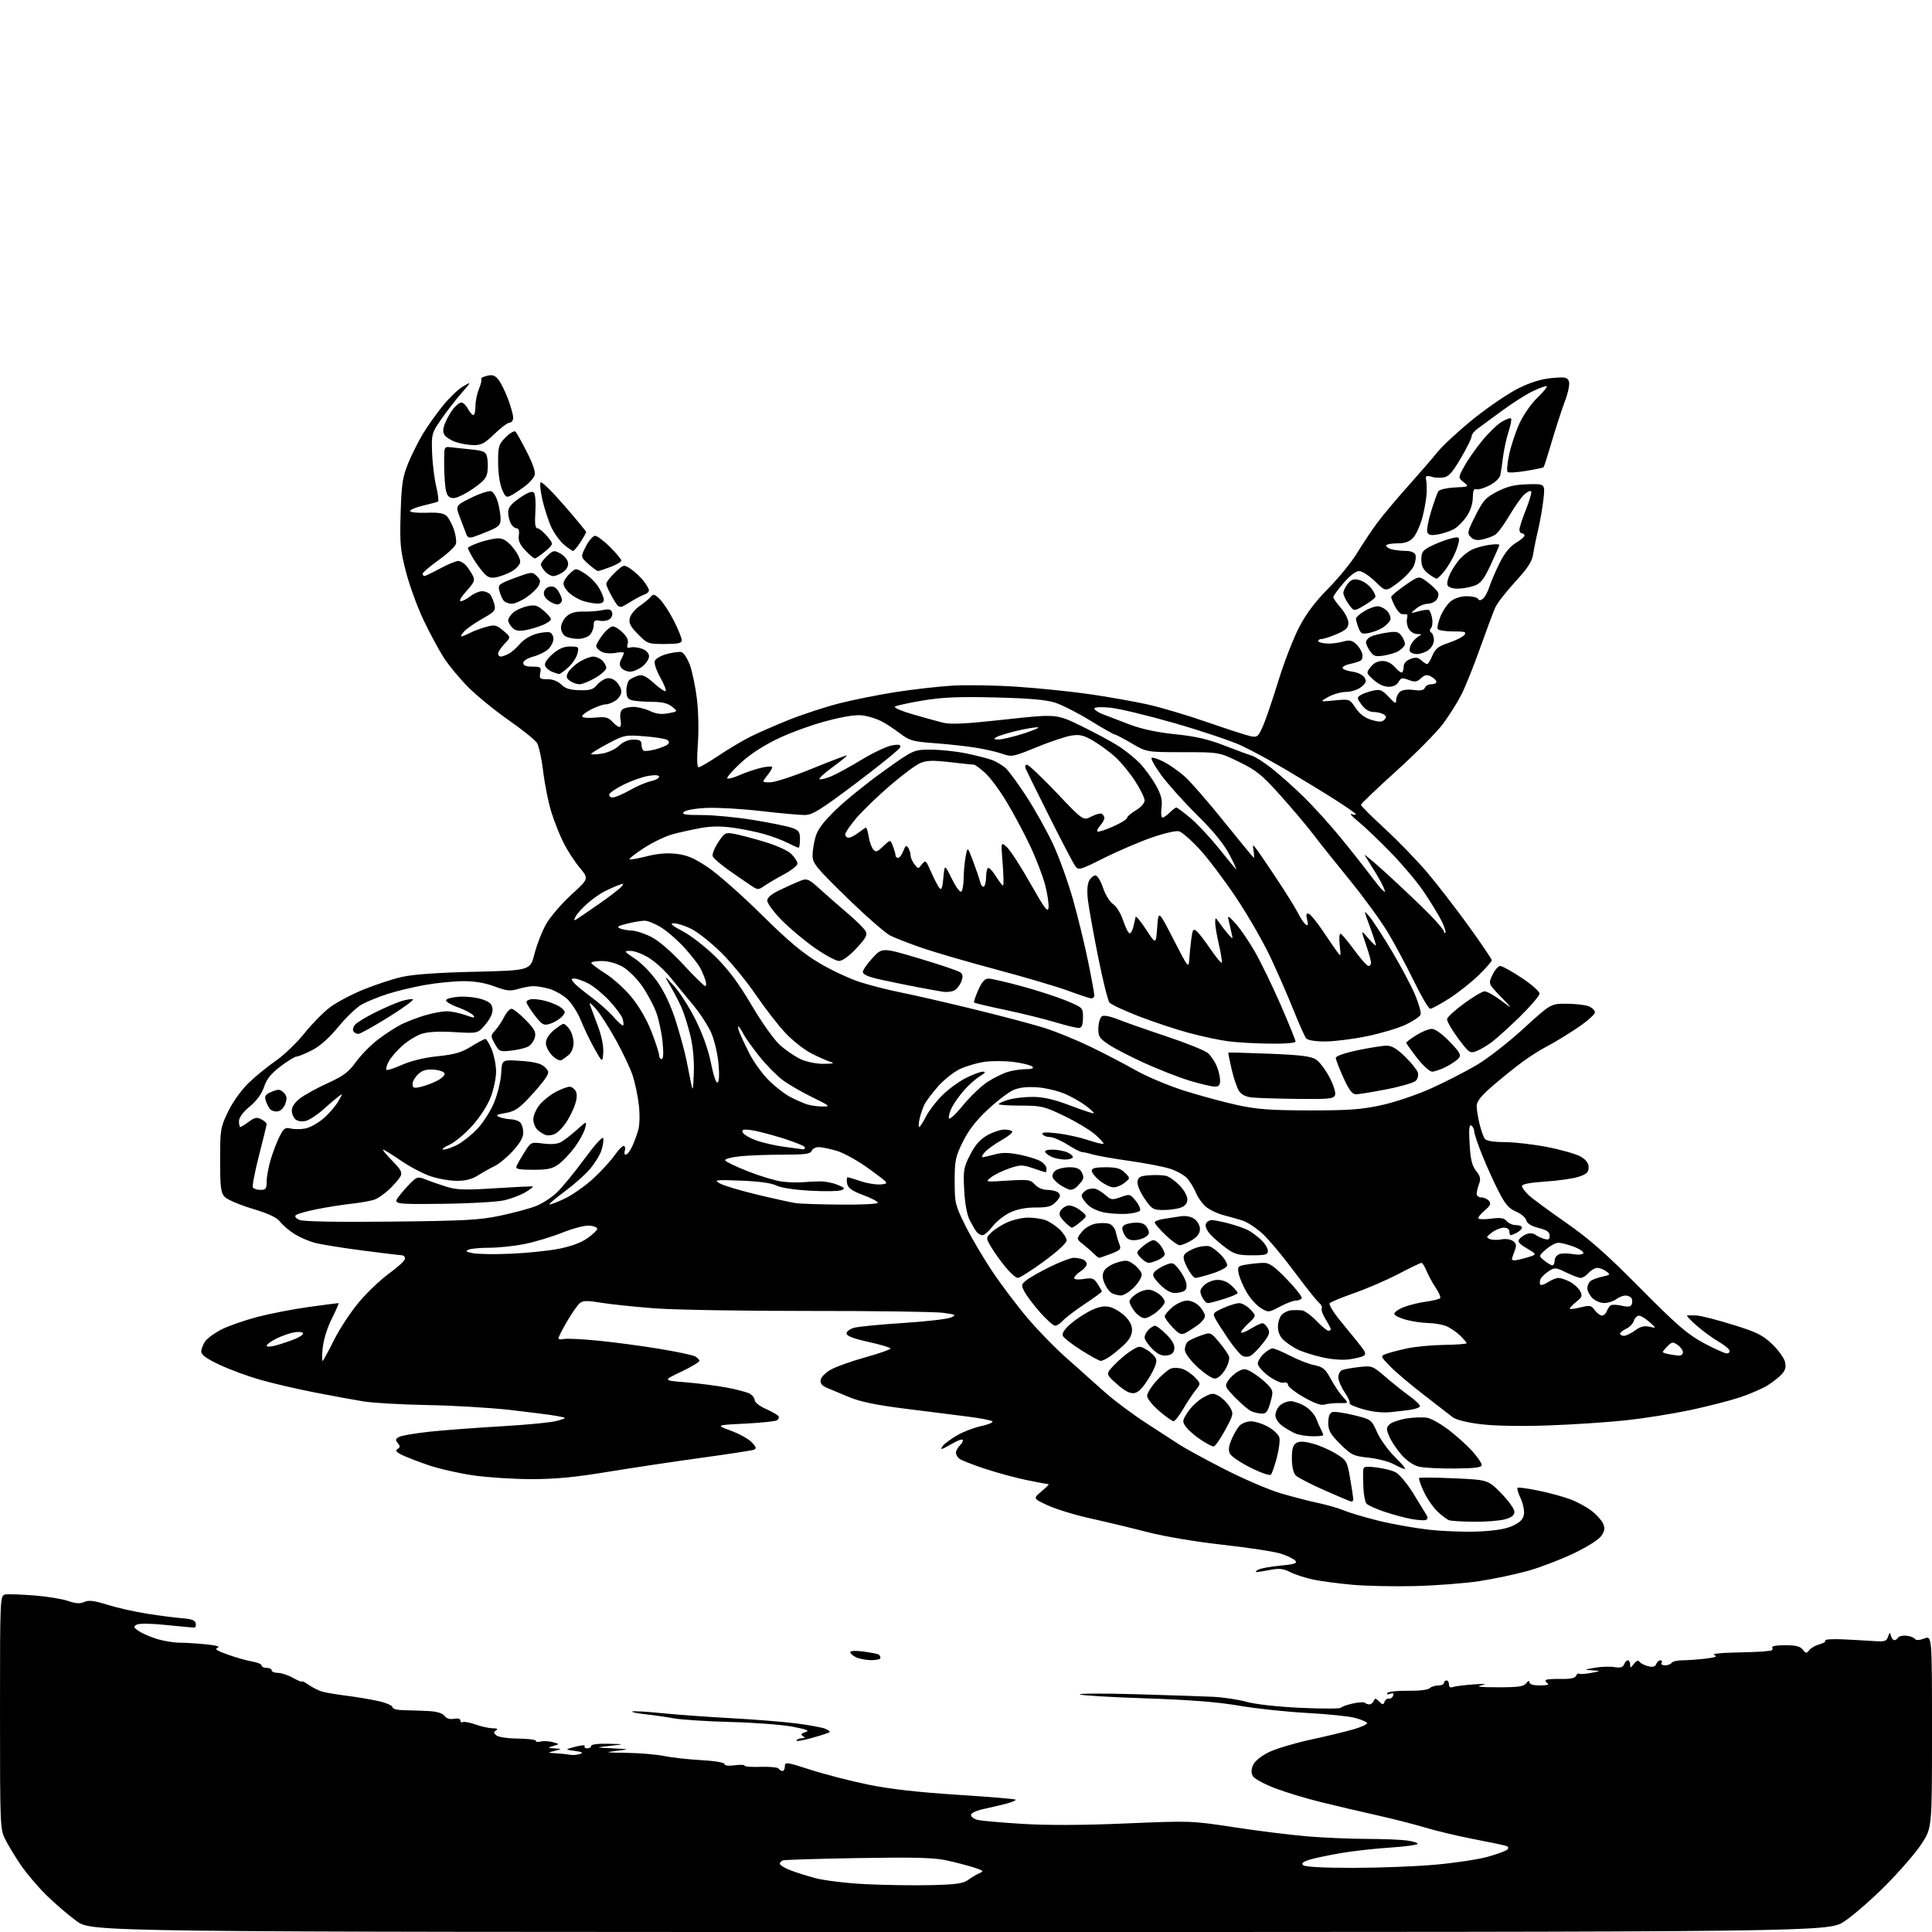 <?xml version="1.0" encoding="UTF-8" standalone="no"?>
<svg 
  version="1.1" 
  xmlns="http://www.w3.org/2000/svg" 
  xmlns:xlink="http://www.w3.org/1999/xlink" 
  xmlns:svg="http://www.w3.org/2000/svg"
  xmlns:rdf="http://www.w3.org/1999/02/22-rdf-syntax-ns#"
  xmlns:cc="http://creativecommons.org/ns#"
  xmlns:dc="http://purl.org/dc/elements/1.1/"
  viewBox="0 0 768 768"
  width="768"
  height="768"
>
<style>svg {background-color: white; }</style>"
<path stroke="none" fill="black" fill-rule="evenodd" d="M381.59,768.00C36.40,768.00 36.40,768.00 30.45,763.67C27.18,761.28 21.74,756.62 18.38,753.30C15.01,749.98 10.46,744.61 8.27,741.38C6.07,738.15 3.32,733.61 2.14,731.29C0.04,727.17 0.00,726.12 0.00,680.61C0.00,634.14 0.00,634.14 2.25,633.82C3.49,633.64 8.62,633.83 13.66,634.22C18.69,634.62 24.71,635.60 27.03,636.40C30.13,637.47 31.84,637.57 33.53,636.80C35.29,636.00 37.41,636.26 42.66,637.91C46.42,639.10 53.55,640.70 58.50,641.48C63.45,642.26 69.75,643.07 72.50,643.28C76.17,643.56 77.59,644.11 77.82,645.33C78.00,646.25 77.71,647.00 77.18,647.00C76.65,647.00 71.66,646.53 66.09,645.96C59.90,645.33 55.33,645.28 54.33,645.84C52.90,646.63 53.03,646.97 55.30,648.46C56.73,649.40 60.02,650.80 62.61,651.58C65.20,652.36 69.21,653.00 71.51,653.00C73.82,653.00 78.57,653.30 82.06,653.66C85.98,654.07 87.70,654.58 86.55,654.98C85.15,655.48 86.15,656.16 90.59,657.75C93.84,658.91 98.19,660.14 100.25,660.48C102.31,660.81 104.00,661.52 104.00,662.05C104.00,662.57 104.90,663.00 106.00,663.00C107.10,663.00 108.00,663.45 108.00,664.00C108.00,664.55 109.11,665.00 110.47,665.00C111.83,665.00 114.53,665.89 116.47,666.98C118.41,668.07 120.00,668.72 120.00,668.41C120.00,668.11 121.24,668.73 122.75,669.78C124.26,670.83 126.62,672.03 128.00,672.43C129.38,672.83 133.65,673.56 137.50,674.04C141.35,674.52 147.09,675.48 150.25,676.17C153.41,676.86 156.00,677.96 156.00,678.60C156.00,679.32 157.83,679.80 160.75,679.84C163.36,679.88 167.75,680.03 170.50,680.18C173.72,680.36 175.93,681.04 176.71,682.10C177.50,683.15 178.83,683.56 180.46,683.25C182.02,682.96 183.00,683.22 183.00,683.94C183.00,684.59 183.40,684.87 183.89,684.57C184.38,684.26 186.69,684.69 189.02,685.51C191.35,686.33 194.43,687.01 195.88,687.02C197.64,687.03 198.07,687.30 197.20,687.85C196.15,688.52 196.18,688.90 197.33,689.86C198.12,690.52 201.96,691.08 205.88,691.11C209.80,691.15 213.00,691.55 213.00,692.00C213.00,692.45 213.89,692.58 214.98,692.29C216.08,692.01 218.21,692.12 219.73,692.53C222.50,693.29 222.50,693.29 220.00,694.04C217.54,694.79 217.55,694.80 220.50,695.02C223.50,695.24 223.50,695.24 220.50,696.00C217.50,696.76 217.50,696.76 221.00,696.96C222.93,697.07 225.40,697.33 226.50,697.54C227.60,697.76 229.40,697.63 230.50,697.25C232.04,696.72 231.59,696.44 228.50,696.02C224.50,695.47 224.50,695.47 228.74,694.34C231.08,693.72 232.74,693.62 232.43,694.11C232.13,694.60 232.58,695.00 233.44,695.00C234.30,695.00 235.00,694.55 235.00,694.00C235.00,693.42 237.80,693.07 241.75,693.17C248.50,693.34 248.50,693.34 242.50,694.00C236.50,694.66 236.50,694.66 243.50,694.99C250.50,695.33 250.50,695.33 245.00,695.99C240.17,696.58 240.66,696.67 249.00,696.78C254.22,696.85 260.98,697.42 264.00,698.04C267.02,698.67 273.66,699.40 278.75,699.68C284.13,699.98 288.00,700.63 288.00,701.23C288.00,701.86 289.56,702.05 292.00,701.73C294.20,701.43 296.00,701.50 296.00,701.89C296.00,702.27 298.92,702.48 302.48,702.35C306.04,702.23 309.22,702.55 309.54,703.06C309.86,703.58 310.54,704.00 311.06,704.00C311.58,704.00 312.00,703.15 312.00,702.10C312.00,700.34 312.69,700.43 322.25,703.52C327.89,705.34 338.16,707.99 345.08,709.41C353.68,711.17 364.87,712.45 380.45,713.44C392.98,714.24 403.45,715.12 403.72,715.38C403.98,715.65 402.47,716.33 400.35,716.90C398.23,717.46 394.14,718.43 391.25,719.05C388.16,719.71 386.00,720.70 386.00,721.47C386.00,722.19 387.16,723.08 388.58,723.43C390.01,723.79 397.99,724.50 406.33,725.01C416.36,725.63 430.31,725.58 447.50,724.85C473.24,723.76 473.67,723.77 490.50,726.35C499.85,727.78 512.90,729.41 519.50,729.97C526.10,730.52 536.72,730.98 543.11,730.99C549.50,731.00 556.80,731.28 559.34,731.63C561.88,731.98 563.75,732.60 563.49,733.01C563.24,733.42 558.19,734.08 552.27,734.47C546.34,734.86 537.67,735.83 533.00,736.63C528.33,737.43 522.80,738.59 520.72,739.21C518.01,740.02 517.24,740.64 518.02,741.42C518.71,742.12 525.72,742.50 537.80,742.50C548.08,742.50 562.80,741.94 570.51,741.25C578.21,740.57 587.59,739.16 591.35,738.11C595.11,737.07 598.64,735.76 599.19,735.21C599.87,734.53 599.60,734.02 598.35,733.67C597.33,733.37 591.55,732.18 585.50,731.01C579.45,729.84 570.90,727.80 566.50,726.48C562.10,725.15 553.33,722.92 547.00,721.51C540.67,720.10 530.77,717.78 525.00,716.35C519.23,714.93 511.01,712.44 506.75,710.81C502.48,709.18 498.54,707.01 497.99,705.98C497.30,704.70 497.36,703.31 498.16,701.55C498.85,700.04 501.41,697.97 504.41,696.51C507.21,695.14 514.67,692.91 521.00,691.54C527.33,690.18 535.07,688.30 538.22,687.38C541.36,686.46 543.71,685.33 543.43,684.88C543.14,684.43 541.02,683.53 538.71,682.90C536.39,682.26 527.75,681.37 519.50,680.92C511.25,680.47 499.10,679.17 492.50,678.03C484.09,676.58 472.93,675.70 455.22,675.11C441.32,674.65 429.62,673.95 429.22,673.55C428.82,673.15 438.85,673.12 451.50,673.48C464.15,673.85 477.88,674.30 482.00,674.49C486.12,674.68 492.20,675.58 495.50,676.50C499.06,677.49 507.81,678.46 517.00,678.89C525.52,679.28 532.74,679.27 533.02,678.86C533.31,678.45 535.43,677.69 537.73,677.17C540.02,676.66 542.19,676.52 542.53,676.87C542.88,677.22 543.69,677.51 544.33,677.52C544.97,677.53 545.75,676.91 546.06,676.15C546.52,674.99 546.89,675.03 548.21,676.35C549.60,677.74 549.88,677.76 550.38,676.47C550.69,675.65 551.46,675.10 552.10,675.24C552.73,675.38 553.48,674.87 553.76,674.09C554.12,673.10 553.77,672.87 552.58,673.33C551.58,673.71 551.15,673.57 551.51,672.99C551.85,672.44 555.51,672.05 559.65,672.11C563.99,672.17 567.65,671.75 568.29,671.11C568.90,670.50 570.44,670.00 571.70,670.00C572.97,670.00 574.00,669.55 574.00,669.00C574.00,668.45 574.45,668.00 575.00,668.00C575.55,668.00 576.00,668.72 576.00,669.61C576.00,670.63 576.55,671.00 577.51,670.63C578.34,670.31 582.06,669.84 585.76,669.58C590.46,669.24 591.44,669.34 589.00,669.90C586.45,670.49 588.20,670.71 595.49,670.72C603.53,670.74 605.71,670.42 606.70,669.12C607.50,668.07 607.95,667.94 607.97,668.75C607.99,669.55 609.53,669.99 612.25,669.98C615.01,669.97 616.02,669.67 615.14,669.11C614.40,668.64 614.17,668.03 614.64,667.77C615.11,667.50 617.86,667.34 620.74,667.40C624.23,667.47 626.14,667.07 626.48,666.19C626.76,665.47 627.33,665.08 627.74,665.33C628.16,665.58 630.30,665.43 632.50,665.01C636.50,664.23 636.50,664.23 633.00,663.99C629.56,663.75 629.58,663.74 634.00,662.95C636.48,662.51 639.96,662.39 641.74,662.69C644.14,663.08 645.14,662.80 645.60,661.61C645.94,660.72 646.62,660.00 647.11,660.00C647.60,660.00 648.00,660.76 648.00,661.69C648.00,663.17 648.19,663.13 649.48,661.44C650.47,660.14 651.21,659.86 651.73,660.60C652.15,661.20 653.69,661.98 655.15,662.34C657.01,662.80 657.96,662.55 658.36,661.49C658.68,660.67 659.43,660.00 660.03,660.00C660.63,660.00 660.84,660.45 660.50,661.00C660.16,661.55 660.78,662.00 661.88,662.00C662.98,662.00 664.16,661.55 664.50,661.00C664.84,660.45 666.78,660.00 668.81,659.99C670.84,659.99 674.96,659.69 677.96,659.33C681.96,658.85 682.89,658.47 681.46,657.91C680.29,657.45 683.35,657.05 689.00,656.93C694.23,656.81 699.40,656.63 700.50,656.53C701.60,656.43 703.09,656.27 703.81,656.17C704.53,656.08 704.84,655.55 704.50,655.00C704.12,654.38 706.04,654.00 709.58,654.00C713.82,654.00 715.63,654.45 716.64,655.75C717.87,657.34 718.12,657.35 719.25,655.92C719.94,655.04 721.76,654.02 723.29,653.64C724.83,653.25 725.85,652.57 725.58,652.12C725.30,651.67 728.54,651.47 732.79,651.67C737.03,651.88 742.60,652.19 745.17,652.37C749.19,652.65 749.94,652.40 750.53,650.60C751.13,648.76 751.27,648.72 751.68,650.25C751.94,651.21 752.54,652.00 753.01,652.00C753.49,652.00 754.17,651.54 754.52,650.97C754.86,650.41 756.35,650.07 757.83,650.22C759.30,650.38 760.82,650.94 761.21,651.49C761.66,652.13 762.98,652.07 764.96,651.32C768.00,650.17 768.00,650.17 768.00,688.43C768.00,726.69 768.00,726.69 763.76,733.09C761.43,736.62 755.02,744.02 749.51,749.54C744.01,755.07 736.64,761.48 733.14,763.79C726.77,768.00 726.77,768.00 381.59,768.00zM369.95,749.37C380.19,749.13 382.86,748.75 384.95,747.22C386.35,746.20 388.40,745.00 389.50,744.55C391.20,743.85 390.82,743.51 387.00,742.31C384.52,741.52 379.63,740.26 376.13,739.50C371.21,738.44 363.23,738.24 341.13,738.61C325.38,738.88 311.94,739.29 311.25,739.52C310.56,739.75 310.00,740.35 310.00,740.86C310.00,741.37 311.74,742.48 313.86,743.33C315.99,744.18 320.60,745.65 324.11,746.59C327.63,747.53 336.57,748.61 344.00,748.98C351.43,749.35 363.10,749.53 369.95,749.37zM322.67,690.88C319.03,691.89 316.30,692.33 316.59,691.86C316.88,691.39 317.88,690.99 318.81,690.98C320.12,690.97 320.20,690.78 319.17,690.12C318.16,689.49 318.41,689.09 320.17,688.54C321.99,687.97 320.86,687.49 315.00,686.38C310.88,685.60 299.85,684.76 290.50,684.52C281.15,684.28 271.02,683.63 268.00,683.09C264.98,682.54 259.87,681.81 256.67,681.46C253.46,681.12 251.05,680.62 251.31,680.35C251.58,680.09 256.68,680.37 262.65,680.97C268.62,681.58 281.15,682.49 290.50,683.00C299.85,683.51 311.55,684.45 316.50,685.08C321.45,685.72 326.57,686.65 327.89,687.15C329.20,687.65 330.05,688.28 329.78,688.55C329.51,688.82 326.31,689.87 322.67,690.88zM346.25,659.93C344.19,659.90 341.49,659.38 340.25,658.78C339.01,658.18 338.00,657.27 338.00,656.75C338.00,656.19 340.13,656.10 343.25,656.52C346.14,656.91 348.84,657.43 349.25,657.67C349.66,657.92 350.00,658.54 350.00,659.06C350.00,659.58 348.31,659.97 346.25,659.93zM562.50,630.49C554.25,630.69 543.06,630.46 537.63,629.97C532.21,629.49 525.23,628.57 522.13,627.93C519.04,627.29 514.91,625.96 512.97,624.98C510.17,623.55 508.53,623.36 504.97,624.05C502.51,624.52 500.05,624.92 499.50,624.93C498.95,624.93 499.23,624.51 500.13,623.99C501.02,623.46 504.96,622.74 508.88,622.37C514.57,621.85 515.79,621.45 514.93,620.41C514.33,619.70 511.74,618.43 509.17,617.61C506.60,616.79 496.25,615.20 486.16,614.08C475.32,612.88 463.06,610.82 456.16,609.04C449.75,607.38 439.55,604.94 433.50,603.60C427.45,602.27 419.83,599.94 416.56,598.43C410.62,595.68 410.62,595.68 414.02,592.84C415.89,591.28 417.15,590.00 416.82,590.00C416.49,590.00 412.68,589.29 408.36,588.41C404.04,587.54 396.47,585.49 391.54,583.86C386.61,582.23 382.00,580.42 381.29,579.83C380.58,579.24 380.00,578.17 380.00,577.45C380.00,576.73 380.73,575.41 381.62,574.52C382.51,573.63 382.98,572.65 382.66,572.33C382.34,572.01 380.47,572.71 378.49,573.88C376.51,575.04 374.63,576.00 374.32,576.00C374.01,576.00 374.30,575.35 374.96,574.55C375.63,573.75 378.12,571.95 380.50,570.55C382.88,569.16 387.12,567.52 389.92,566.92C392.72,566.32 394.80,565.48 394.53,565.05C394.26,564.62 389.65,563.72 384.27,563.06C378.90,562.39 367.55,560.97 359.05,559.88C348.23,558.51 341.79,557.16 337.55,555.38C334.22,553.98 330.24,552.31 328.71,551.68C326.78,550.88 326.01,549.92 326.21,548.54C326.37,547.45 328.20,545.60 330.28,544.44C332.35,543.28 338.54,541.07 344.03,539.54C349.51,538.01 354.00,536.44 354.00,536.06C354.00,535.68 350.06,534.50 345.25,533.44C339.24,532.11 336.50,531.05 336.50,530.07C336.50,529.29 337.85,528.27 339.50,527.81C341.15,527.35 349.86,526.50 358.86,525.92C367.86,525.34 376.41,524.37 377.86,523.77C380.35,522.73 380.19,522.62 375.00,521.87C371.98,521.44 348.12,521.10 322.00,521.12C295.88,521.15 268.04,520.68 260.15,520.08C252.25,519.48 242.70,518.47 238.92,517.85C233.43,516.94 231.73,516.98 230.48,518.02C229.61,518.74 227.35,521.97 225.45,525.21C223.55,528.46 222.00,531.49 222.00,531.96C222.00,532.43 222.90,532.58 223.99,532.29C225.09,532.00 231.28,532.29 237.74,532.93C244.21,533.57 255.12,535.02 262.00,536.16C268.88,537.30 275.29,538.65 276.25,539.15C277.21,539.66 278.00,540.47 278.00,540.96C278.00,541.45 274.74,543.40 270.75,545.30C263.50,548.75 263.50,548.75 272.50,549.48C277.45,549.88 284.75,550.81 288.71,551.55C292.68,552.29 296.84,553.38 297.96,553.98C299.08,554.58 300.00,555.75 300.00,556.59C300.00,557.43 302.00,559.00 304.46,560.08C306.91,561.17 309.17,562.46 309.47,562.96C309.78,563.46 309.49,564.19 308.84,564.60C308.18,565.01 302.43,565.60 296.07,565.92C284.50,566.50 284.50,566.50 290.56,568.74C293.90,569.96 297.63,572.04 298.87,573.36C300.63,575.24 300.81,575.86 299.69,576.29C298.92,576.59 289.55,578.03 278.89,579.49C268.23,580.95 251.49,583.47 241.70,585.07C228.55,587.24 220.59,588.00 211.20,587.98C204.22,587.97 193.88,587.31 188.23,586.50C182.58,585.70 174.48,583.85 170.23,582.40C165.98,580.94 161.20,579.08 159.60,578.27C157.46,577.18 157.05,576.58 158.04,575.98C159.11,575.31 159.13,574.86 158.12,573.65C157.10,572.41 157.20,571.97 158.69,571.18C159.68,570.65 165.22,569.71 171.00,569.10C176.78,568.49 189.60,567.53 199.50,566.96C209.40,566.40 219.30,565.43 221.50,564.79C225.50,563.65 225.50,563.65 221.50,562.90C219.30,562.48 210.97,561.41 203.00,560.50C195.03,559.60 180.18,558.71 170.00,558.53C159.82,558.35 148.35,557.70 144.50,557.08C140.65,556.46 131.83,554.84 124.90,553.48C117.96,552.13 108.29,549.87 103.40,548.47C98.50,547.07 91.24,544.39 87.25,542.51C82.14,540.11 80.00,538.56 80.00,537.27C80.00,536.27 80.71,534.44 81.57,533.20C82.43,531.97 85.37,529.83 88.10,528.45C90.83,527.07 97.21,524.85 102.28,523.51C107.35,522.18 116.58,520.39 122.78,519.54C128.99,518.70 134.28,518.00 134.55,518.00C134.81,518.00 133.63,520.76 131.93,524.14C130.07,527.83 128.61,532.53 128.27,535.89C127.97,538.98 127.99,541.26 128.31,540.97C128.63,540.67 130.69,536.85 132.89,532.47C135.09,528.09 139.54,521.35 142.80,517.50C146.05,513.65 151.48,508.51 154.86,506.08C158.24,503.64 161.00,501.06 161.00,500.33C161.00,499.60 160.44,498.99 159.75,498.98C159.06,498.97 151.96,498.12 143.97,497.08C135.98,496.04 127.48,494.67 125.08,494.02C122.68,493.38 119.04,491.79 117.00,490.50C114.95,489.21 112.43,487.05 111.39,485.70C110.06,483.97 106.78,482.43 100.27,480.47C95.19,478.95 90.24,476.81 89.27,475.74C87.77,474.08 87.50,471.82 87.50,461.14C87.50,449.06 87.64,448.21 90.61,442.00C92.38,438.28 95.81,433.45 98.61,430.70C101.30,428.06 106.20,424.05 109.50,421.78C112.80,419.51 117.97,414.55 121.00,410.77C124.03,406.98 128.64,402.29 131.26,400.35C133.87,398.41 139.83,395.26 144.50,393.36C149.17,391.45 156.03,389.20 159.75,388.35C164.21,387.33 174.03,386.63 188.66,386.29C210.82,385.76 210.82,385.76 212.48,379.13C213.40,375.48 215.49,370.15 217.13,367.28C218.77,364.41 223.26,359.19 227.10,355.68C234.09,349.30 234.09,349.30 230.46,344.95C228.47,342.56 225.57,338.11 224.03,335.05C222.49,332.00 220.28,326.43 219.13,322.69C217.97,318.94 216.53,311.74 215.93,306.69C215.33,301.63 214.21,296.51 213.44,295.31C212.66,294.11 207.64,290.06 202.27,286.32C196.89,282.58 189.69,276.71 186.25,273.28C182.81,269.84 178.35,264.46 176.34,261.32C174.33,258.18 170.71,251.43 168.29,246.33C165.88,241.23 162.76,232.65 161.37,227.28C159.13,218.58 158.89,216.00 159.26,204.00C159.61,192.40 160.03,189.62 162.23,184.22C163.64,180.77 166.30,175.45 168.15,172.40C169.99,169.35 173.58,164.30 176.12,161.18C178.67,158.06 182.27,154.63 184.12,153.56C187.50,151.61 187.50,151.61 183.21,156.56C180.85,159.28 177.25,163.94 175.21,166.93C171.64,172.14 171.51,172.64 171.76,179.93C171.90,184.09 172.63,190.10 173.38,193.27C174.13,196.44 174.47,199.20 174.12,199.39C173.78,199.58 171.14,200.29 168.25,200.97C165.36,201.65 163.00,202.62 163.00,203.13C163.00,203.65 165.93,203.96 169.51,203.83C174.32,203.65 176.42,204.00 177.58,205.15C178.43,206.00 179.72,208.41 180.44,210.49C181.15,212.58 181.52,215.14 181.24,216.18C180.97,217.23 177.88,220.13 174.37,222.63C170.87,225.13 168.00,227.59 168.00,228.09C168.00,228.59 168.34,228.98 168.75,228.96C169.16,228.94 171.97,227.59 175.00,225.96C178.03,224.33 181.22,223.00 182.10,223.00C182.97,223.00 184.38,223.79 185.22,224.75C186.06,225.71 187.26,227.50 187.89,228.72C188.90,230.67 188.59,231.45 185.40,234.97C183.36,237.23 182.37,238.99 183.13,238.98C183.89,238.97 185.62,238.08 187.00,237.00C188.38,235.92 190.46,235.03 191.63,235.02C192.80,235.01 194.22,235.57 194.80,236.26C195.37,236.95 196.14,238.72 196.51,240.19C197.13,242.64 196.71,243.15 191.73,245.96C188.73,247.65 185.47,249.93 184.49,251.02C183.50,252.11 183.01,253.00 183.39,253.00C183.78,253.00 185.31,252.37 186.80,251.61C188.28,250.85 191.19,249.76 193.26,249.19C196.65,248.26 197.34,248.41 200.07,250.71C203.11,253.27 203.11,253.27 200.56,255.94C199.15,257.41 198.00,259.15 198.00,259.80C198.00,260.46 198.48,261.00 199.07,261.00C199.65,261.00 201.08,260.49 202.24,259.87C203.40,259.25 205.42,257.46 206.74,255.89C208.08,254.30 210.93,252.56 213.18,251.95C215.40,251.36 217.84,251.11 218.60,251.40C219.37,251.70 220.00,252.85 220.00,253.97C220.00,255.09 219.12,256.88 218.05,257.95C216.98,259.02 214.28,260.39 212.05,260.99C209.66,261.63 208.00,262.68 208.00,263.54C208.00,264.55 209.11,265.00 211.62,265.00C214.94,265.00 215.19,265.21 214.76,267.50C214.32,269.77 214.59,270.00 217.64,270.00C219.73,270.00 221.80,270.80 223.12,272.12C224.69,273.69 226.60,274.28 230.37,274.37C234.49,274.48 235.84,274.08 237.23,272.37C238.18,271.20 239.90,270.00 241.05,269.70C242.37,269.35 243.87,269.87 245.07,271.07C246.13,272.13 247.00,273.87 247.00,274.94C247.00,276.01 246.00,277.59 244.78,278.44C243.56,279.30 241.74,280.00 240.74,280.00C239.74,280.00 237.12,280.92 234.92,282.04C232.73,283.16 231.16,284.44 231.43,284.89C231.71,285.34 234.09,285.51 236.72,285.25C240.67,284.87 241.84,285.16 243.41,286.90C244.45,288.05 245.75,289.00 246.28,289.00C246.81,289.00 246.99,287.72 246.68,286.15C246.36,284.56 246.62,282.78 247.25,282.15C247.88,281.52 249.87,281.00 251.67,281.00C253.46,281.00 256.47,281.73 258.35,282.63C260.79,283.79 262.89,284.06 265.63,283.54C269.49,282.82 269.49,282.82 267.14,280.91C265.45,279.54 263.18,279.00 259.14,278.99C256.04,278.98 252.49,278.70 251.25,278.37C249.50,277.90 249.00,277.04 249.00,274.51C249.00,272.71 249.56,270.79 250.25,270.24C250.94,269.69 252.49,268.94 253.69,268.57C255.36,268.06 256.86,268.78 259.97,271.59C262.22,273.62 264.31,275.02 264.62,274.71C264.94,274.40 263.95,271.93 262.43,269.22C260.89,266.48 259.94,263.60 260.28,262.71C260.62,261.83 262.75,260.60 265.02,259.99C267.29,259.38 269.89,259.03 270.80,259.20C271.71,259.37 273.22,261.62 274.19,264.22C275.15,266.80 276.42,272.83 277.01,277.62C277.63,282.57 277.80,290.36 277.41,295.66C276.97,301.70 277.08,305.00 277.73,305.00C278.28,305.00 281.82,302.93 285.60,300.40C289.37,297.87 295.03,294.50 298.17,292.91C301.31,291.33 308.38,288.24 313.87,286.05C319.37,283.86 328.33,280.94 333.78,279.56C339.23,278.17 349.28,276.17 356.10,275.10C362.92,274.04 373.05,272.89 378.61,272.55C384.17,272.21 395.87,272.41 404.61,273.01C413.35,273.60 426.39,274.95 433.58,276.01C440.78,277.06 450.90,278.86 456.08,280.00C461.26,281.14 472.02,284.34 480.00,287.11C487.98,289.88 495.74,292.39 497.26,292.69C499.75,293.18 500.20,292.79 502.01,288.70C503.12,286.21 505.86,278.17 508.11,270.84C510.36,263.50 514.06,253.91 516.33,249.53C519.21,243.96 522.72,239.27 527.98,233.96C532.11,229.78 537.25,223.47 539.40,219.93C541.54,216.39 545.12,211.03 547.36,208.00C549.59,204.97 555.05,198.45 559.49,193.50C563.92,188.55 569.32,182.31 571.48,179.64C573.65,176.97 580.16,170.98 585.96,166.33C591.76,161.68 599.70,156.29 603.61,154.36C608.43,151.97 612.69,150.66 616.84,150.28C622.15,149.80 623.05,149.97 623.66,151.56C624.07,152.63 623.42,155.90 622.09,159.45C620.84,162.78 618.50,169.97 616.89,175.43C615.29,180.89 613.80,185.53 613.60,185.73C613.40,185.94 610.25,186.60 606.60,187.20C602.95,187.81 599.66,188.00 599.29,187.62C598.92,187.25 599.18,184.17 599.89,180.77C600.59,177.38 602.41,171.84 603.94,168.47C605.49,165.05 608.63,160.51 611.04,158.19C613.42,155.90 615.15,153.82 614.89,153.56C614.63,153.30 612.18,154.14 609.46,155.43C606.73,156.71 601.12,160.28 597.00,163.34C592.88,166.40 588.49,169.62 587.25,170.50C586.01,171.38 585.00,172.71 585.00,173.46C585.00,174.21 583.05,178.13 580.68,182.16C577.17,188.12 575.83,189.56 573.59,189.82C572.07,190.00 570.19,189.90 569.41,189.60C568.62,189.30 567.65,189.15 567.24,189.28C566.83,189.40 566.66,189.95 566.85,190.50C567.05,191.05 567.17,193.30 567.13,195.50C567.09,197.70 566.34,202.19 565.48,205.49C564.61,208.78 562.95,212.49 561.78,213.74C560.20,215.41 558.53,216.00 555.33,216.00C552.95,216.00 551.00,216.40 551.00,216.88C551.00,217.37 552.01,218.04 553.25,218.37C554.49,218.70 556.98,218.98 558.78,218.99C560.78,218.99 562.29,219.59 562.65,220.52C562.97,221.35 562.70,223.30 562.06,224.85C561.42,226.40 558.64,229.39 555.89,231.49C550.88,235.30 550.88,235.30 546.65,231.15C544.33,228.87 541.46,227.00 540.29,227.00C538.98,227.00 536.58,228.84 534.08,231.75C531.85,234.36 530.01,236.89 530.01,237.37C530.00,237.85 531.35,239.77 533.00,241.65C534.65,243.53 536.00,246.19 536.00,247.57C536.00,249.59 535.12,250.45 531.42,252.04C528.90,253.12 526.20,254.00 525.42,254.00C524.64,254.00 524.00,254.36 524.00,254.80C524.00,255.23 525.46,255.69 527.25,255.80C529.04,255.92 531.95,255.60 533.73,255.08C536.28,254.35 537.37,254.51 538.89,255.83C539.96,256.75 541.11,258.47 541.45,259.67C541.82,260.92 541.57,262.15 540.88,262.58C540.22,262.98 538.29,263.60 536.59,263.95C534.89,264.30 533.60,265.01 533.72,265.54C533.84,266.07 535.59,266.73 537.61,267.00C539.68,267.28 541.78,268.30 542.40,269.31C543.29,270.79 543.06,271.49 541.14,273.06C539.80,274.16 537.21,275.02 535.14,275.04C533.14,275.06 529.92,275.97 528.00,277.04C524.50,279.00 524.50,279.00 530.50,278.43C536.50,277.86 536.50,277.86 538.88,281.43C540.48,283.83 542.53,285.38 545.16,286.17C548.18,287.07 549.34,287.06 550.27,286.13C551.22,285.18 551.16,284.71 549.99,283.97C549.17,283.45 547.35,283.02 545.94,283.02C544.30,283.01 542.62,281.98 541.29,280.18C539.36,277.57 539.33,277.27 540.88,276.30C541.81,275.73 544.02,274.93 545.80,274.54C548.61,273.93 549.44,274.25 552.02,277.02C554.59,279.77 555.00,279.94 555.00,278.23C555.00,277.14 555.68,275.68 556.51,274.99C557.44,274.22 559.53,273.94 561.94,274.27C564.75,274.64 566.02,274.40 566.40,273.40C566.70,272.63 567.85,272.00 568.97,272.00C570.09,272.00 571.00,271.57 571.00,271.04C571.00,270.50 570.06,269.57 568.92,268.96C567.25,268.06 566.44,268.20 564.87,269.62C563.23,271.11 562.41,271.22 559.94,270.28C557.38,269.32 556.84,269.42 555.96,271.08C555.30,272.31 553.86,273.00 551.98,273.00C550.16,273.00 547.88,271.95 546.02,270.25C543.05,267.53 543.04,267.48 544.86,265.12C546.03,263.61 547.73,262.75 549.54,262.75C551.36,262.75 553.19,263.68 554.59,265.31C555.80,266.72 557.07,267.60 557.40,267.27C557.73,266.94 558.00,265.83 558.00,264.81C558.00,263.72 559.09,262.53 560.64,261.95C562.67,261.18 563.67,261.30 564.97,262.47C565.90,263.31 566.95,264.00 567.32,264.00C567.68,264.00 568.61,262.48 569.39,260.61C570.54,257.87 571.76,256.91 575.82,255.56C578.59,254.64 581.39,253.24 582.05,252.45C583.07,251.21 582.42,251.00 577.68,251.00C574.62,251.00 571.86,250.58 571.54,250.07C571.22,249.55 571.70,247.29 572.60,245.05C573.50,242.80 575.37,240.07 576.75,238.98C578.26,237.79 580.80,237.00 583.08,237.00C585.17,237.00 587.17,237.47 587.53,238.05C587.98,238.77 588.60,238.75 589.54,237.97C590.29,237.35 591.43,235.19 592.09,233.17C592.74,231.15 594.58,226.89 596.18,223.69C598.11,219.83 600.25,217.19 602.54,215.84C604.45,214.72 606.00,213.40 606.00,212.90C606.00,212.41 605.55,212.00 605.00,212.00C604.45,212.00 604.00,211.33 604.00,210.51C604.00,209.69 605.18,206.07 606.62,202.47C608.07,198.86 608.97,195.64 608.63,195.30C608.29,194.96 607.07,195.54 605.91,196.58C604.75,197.63 602.08,201.42 599.98,204.99C597.88,208.57 595.32,212.01 594.30,212.62C593.27,213.24 591.04,214.05 589.34,214.43C587.13,214.91 585.79,214.65 584.64,213.50C583.16,212.02 583.31,211.33 586.52,204.96C589.60,198.85 590.63,197.71 595.26,195.36C599.24,193.33 602.15,192.64 607.36,192.50C614.22,192.32 614.22,192.32 613.55,198.41C613.18,201.76 612.23,207.20 611.45,210.50C610.66,213.80 609.77,218.21 609.45,220.31C609.03,223.19 607.30,225.85 602.33,231.26C598.73,235.19 595.16,239.77 594.41,241.45C593.65,243.13 590.95,250.35 588.40,257.50C585.86,264.65 582.52,272.98 580.99,276.00C579.47,279.02 576.20,284.24 573.73,287.59C571.26,290.94 562.89,299.42 555.12,306.43C547.35,313.44 541.00,319.51 541.00,319.93C541.00,320.35 545.27,324.62 550.50,329.42C555.72,334.23 563.31,342.06 567.35,346.83C571.39,351.60 578.82,361.21 583.85,368.18C588.88,375.15 593.00,381.24 593.00,381.71C593.00,382.18 590.64,384.87 587.75,387.69C584.86,390.51 579.62,394.65 576.09,396.91C572.57,399.16 569.17,401.00 568.54,401.00C567.90,401.00 564.98,396.04 562.04,389.99C559.10,383.93 554.40,375.16 551.60,370.51C548.79,365.85 541.99,356.52 536.48,349.77C530.96,343.02 524.47,334.88 522.06,331.69C519.64,328.49 513.80,321.57 509.08,316.30C501.64,308.00 499.45,306.22 492.55,302.87C484.61,299.00 484.61,299.00 470.22,299.00C455.84,299.00 455.84,299.00 449.86,295.50C446.58,293.57 443.57,292.00 443.17,292.00C442.78,292.00 438.42,289.52 433.48,286.49C428.54,283.45 422.25,280.24 419.50,279.34C415.89,278.17 409.29,277.59 395.74,277.25C381.06,276.89 374.74,277.15 366.74,278.48C361.11,279.41 356.15,280.51 355.72,280.92C355.29,281.33 358.44,282.68 362.72,283.92C367.00,285.16 372.36,286.65 374.64,287.23C377.87,288.05 383.36,287.79 399.36,286.04C419.93,283.79 419.93,283.79 429.72,288.55C435.10,291.17 441.78,294.76 444.56,296.53C447.35,298.29 451.27,301.48 453.29,303.62C455.30,305.75 458.14,309.68 459.59,312.35C461.63,316.08 462.12,318.11 461.71,321.10C461.43,323.25 461.60,325.00 462.10,325.00C462.59,325.00 463.90,324.10 465.00,323.00C466.10,321.90 467.28,321.00 467.61,321.00C467.95,321.00 470.44,322.86 473.15,325.12C475.86,327.39 480.83,332.68 484.21,336.87C487.58,341.07 490.77,344.95 491.30,345.50C491.82,346.05 490.73,343.58 488.88,340.01C486.53,335.51 482.56,330.62 475.89,324.01C470.60,318.78 464.15,311.59 461.55,308.03C458.96,304.47 457.29,301.40 457.84,301.22C458.40,301.03 460.57,301.77 462.68,302.85C464.78,303.94 468.37,306.44 470.67,308.42C472.96,310.39 480.08,318.53 486.49,326.51C492.90,334.48 498.27,341.00 498.43,341.00C498.59,341.00 498.54,339.76 498.31,338.25C497.91,335.59 497.94,335.57 499.44,337.50C500.30,338.60 503.94,343.95 507.54,349.38C511.15,354.81 514.97,360.97 516.03,363.06C517.10,365.15 518.49,367.19 519.13,367.58C519.96,368.09 520.09,367.51 519.60,365.55C519.10,363.54 519.26,362.91 520.21,363.21C520.92,363.43 523.30,366.29 525.50,369.56C527.70,372.84 530.31,376.64 531.30,378.01C533.09,380.50 533.09,380.50 532.55,375.67C532.25,372.97 532.42,370.98 532.92,371.17C533.42,371.35 535.89,374.31 538.41,377.75C540.93,381.19 543.45,384.00 544.00,384.00C544.55,384.00 545.00,383.40 545.00,382.66C545.00,381.92 544.09,378.66 542.97,375.41C540.94,369.50 540.94,369.50 543.93,373.00C545.57,374.93 546.94,376.17 546.96,375.77C546.98,375.37 545.88,372.00 544.51,368.27C542.02,361.50 542.02,361.50 544.46,364.46C545.81,366.08 549.78,372.23 553.30,378.11C556.81,383.99 560.94,391.75 562.47,395.35C564.00,398.95 565.01,402.54 564.70,403.34C564.39,404.14 561.72,405.93 558.75,407.34C555.79,408.74 548.82,410.81 543.27,411.94C537.72,413.08 530.27,414.00 526.72,414.00C522.76,414.00 519.84,413.51 519.21,412.75C518.64,412.06 516.38,407.00 514.18,401.50C511.98,396.00 507.88,386.59 505.06,380.59C502.25,374.60 496.16,364.00 491.54,357.06C486.91,350.11 480.35,341.40 476.97,337.71C473.58,334.01 469.83,330.75 468.63,330.44C467.42,330.14 462.47,331.30 457.48,333.06C452.54,334.81 444.07,338.46 438.65,341.17C429.36,345.84 428.73,346.01 427.45,344.31C426.70,343.31 422.14,334.62 417.33,325.00C412.51,315.38 408.23,306.71 407.81,305.75C407.34,304.65 407.50,304.00 408.24,304.00C408.89,304.00 414.18,309.01 420.00,315.13C430.58,326.27 430.58,326.27 433.82,324.59C435.60,323.67 437.50,323.19 438.03,323.52C438.56,323.85 439.00,324.62 439.00,325.23C439.00,325.84 438.25,327.17 437.34,328.18C436.43,329.19 435.92,330.25 436.22,330.55C436.51,330.84 439.28,329.97 442.38,328.60C445.47,327.23 448.00,325.68 448.00,325.15C448.00,324.63 449.57,323.27 451.50,322.13C453.53,320.94 455.00,319.28 455.00,318.19C455.00,317.16 453.28,313.65 451.17,310.41C449.06,307.16 445.52,302.86 443.29,300.87C441.07,298.87 437.15,296.00 434.58,294.49C430.72,292.23 429.20,291.87 425.80,292.42C423.55,292.78 417.34,294.86 412.00,297.05C402.64,300.89 402.18,300.97 398.32,299.61C396.13,298.84 391.22,297.73 387.42,297.15C383.61,296.56 376.32,295.77 371.20,295.40C362.81,294.77 361.49,294.39 357.70,291.50C355.39,289.74 352.08,287.57 350.35,286.68C348.63,285.79 345.45,284.78 343.30,284.43C340.60,284.00 336.17,284.64 328.95,286.50C323.20,287.98 314.36,291.17 309.30,293.59C303.31,296.46 298.07,299.89 294.30,303.40C291.11,306.38 288.77,309.08 289.10,309.42C289.42,309.75 291.68,309.15 294.11,308.07C296.54,307.00 300.43,305.69 302.76,305.16C305.09,304.64 307.00,304.55 307.00,304.97C307.00,305.39 306.07,306.92 304.93,308.37C302.85,311.00 302.85,311.00 306.18,310.99C308.00,310.99 315.54,308.52 322.93,305.50C330.31,302.49 336.49,300.15 336.64,300.31C336.80,300.47 334.20,302.59 330.87,305.02C327.53,307.45 325.25,309.58 325.81,309.77C326.36,309.95 328.47,309.41 330.49,308.57C332.52,307.72 337.95,304.75 342.58,301.95C347.20,299.16 352.62,296.61 354.62,296.29C357.48,295.82 358.17,296.00 357.80,297.10C357.54,297.87 349.72,304.23 340.42,311.23C326.08,322.03 322.95,323.97 319.89,323.98C317.90,323.99 310.05,323.28 302.44,322.40C294.83,321.52 285.11,320.96 280.85,321.16C276.45,321.36 272.55,322.05 271.84,322.76C270.85,323.75 272.31,324.00 279.05,324.00C283.70,324.00 292.90,324.88 299.50,325.96C306.10,327.04 312.96,328.43 314.75,329.06C317.56,330.04 318.00,330.66 318.00,333.60C318.00,335.47 317.76,337.00 317.46,337.00C317.16,337.00 315.24,336.14 313.18,335.09C311.12,334.04 306.98,332.48 303.97,331.61C300.96,330.74 295.35,329.59 291.50,329.04C286.65,328.36 282.66,328.39 278.50,329.16C275.20,329.76 270.23,330.86 267.45,331.60C264.68,332.33 259.56,334.78 256.09,337.02C252.61,339.27 249.98,341.31 250.24,341.57C250.49,341.83 253.56,341.30 257.06,340.40C261.38,339.30 265.20,338.98 268.92,339.42C273.17,339.92 275.99,341.13 281.44,344.78C285.30,347.38 294.87,355.82 302.69,363.55C313.45,374.18 319.04,378.86 325.69,382.83C330.52,385.70 337.91,389.15 342.11,390.47C346.31,391.80 353.52,393.63 358.13,394.53C362.73,395.43 375.62,398.39 386.77,401.10C397.92,403.82 410.70,407.20 415.18,408.62C419.66,410.03 427.86,413.38 433.41,416.06C438.96,418.74 447.10,422.98 451.50,425.48C455.90,427.98 464.66,431.65 470.97,433.64C477.29,435.62 486.74,438.18 491.97,439.31C499.69,440.98 505.11,441.38 520.50,441.40C536.18,441.42 541.19,441.05 549.17,439.31C554.65,438.11 563.30,435.18 569.14,432.54C574.80,429.97 582.93,425.80 587.19,423.26C591.46,420.72 599.79,414.23 605.69,408.82C616.43,399.00 616.43,399.00 622.65,399.00C626.07,399.00 630.02,399.44 631.43,399.98C632.85,400.51 634.00,401.62 634.00,402.44C634.00,403.27 630.74,406.12 626.75,408.78C622.76,411.45 617.48,414.65 615.00,415.91C612.52,417.16 608.02,420.02 605.00,422.26C601.98,424.49 596.69,428.77 593.25,431.75C588.73,435.67 587.00,437.85 587.00,439.64C587.00,441.00 587.51,444.23 588.14,446.81C588.77,449.39 589.73,452.06 590.27,452.75C590.88,453.53 593.80,454.00 598.09,454.00C601.85,454.00 609.49,454.88 615.06,455.96C620.63,457.04 626.61,458.76 628.35,459.77C630.52,461.04 631.50,462.37 631.50,464.05C631.50,466.01 630.72,466.75 627.55,467.79C625.38,468.50 619.41,469.35 614.30,469.69C608.25,470.09 605.00,470.71 605.00,471.46C605.00,472.10 606.24,473.77 607.75,475.16C609.26,476.55 615.90,481.44 622.50,486.03C631.76,492.47 638.50,498.41 652.00,512.04C666.67,526.84 670.74,530.36 677.20,533.85C681.44,536.13 685.59,538.00 686.42,538.00C687.26,538.00 687.72,537.44 687.45,536.75C687.18,536.06 685.21,534.49 683.06,533.27C680.91,532.04 677.07,529.22 674.52,527.02C671.97,524.81 670.24,522.95 670.69,522.89C671.14,522.84 672.85,522.86 674.50,522.94C676.15,523.02 682.57,524.66 688.77,526.58C698.33,529.54 700.70,530.71 704.44,534.29C706.86,536.60 709.15,539.76 709.54,541.29C710.05,543.33 709.73,544.65 708.37,546.17C707.34,547.32 704.82,549.33 702.77,550.63C700.72,551.93 695.77,554.09 691.77,555.43C687.77,556.76 678.88,559.05 672.00,560.51C665.12,561.97 653.65,563.80 646.50,564.58C639.35,565.36 625.40,566.28 615.50,566.63C604.27,567.02 594.12,566.83 588.50,566.13C582.81,565.43 578.70,564.37 577.32,563.26C576.12,562.29 570.94,558.28 565.82,554.34C560.69,550.40 554.74,545.35 552.58,543.13C548.67,539.08 548.67,539.08 551.08,538.16C552.41,537.66 556.20,536.68 559.50,535.98C562.80,535.29 569.44,534.67 574.25,534.61C579.06,534.55 583.00,534.25 583.00,533.94C583.00,533.63 581.76,532.19 580.25,530.75C578.74,529.31 576.23,527.65 574.68,527.06C573.14,526.48 569.99,525.96 567.68,525.92C565.38,525.88 561.51,525.31 559.07,524.67C556.64,524.03 554.48,522.99 554.28,522.38C554.08,521.76 555.69,520.54 557.86,519.67C560.03,518.80 564.11,517.79 566.92,517.42C569.74,517.04 572.25,516.40 572.51,515.99C572.76,515.57 571.95,513.72 570.70,511.87C569.45,510.02 567.83,507.04 567.09,505.25C566.36,503.46 565.45,502.00 565.06,502.00C564.68,502.00 560.57,503.98 555.93,506.40C551.30,508.82 543.45,512.22 538.50,513.95C533.55,515.69 529.09,517.52 528.60,518.01C528.06,518.54 530.10,521.81 533.60,526.03C536.84,529.96 540.36,534.29 541.40,535.68C542.87,537.62 543.02,538.37 542.04,538.98C541.34,539.41 538.75,540.04 536.27,540.38C533.60,540.74 529.18,540.39 525.35,539.50C521.81,538.68 517.48,537.28 515.71,536.39C513.94,535.50 511.49,533.84 510.25,532.71C508.80,531.38 508.00,529.50 508.00,527.40C508.00,525.61 508.71,523.44 509.57,522.57C510.44,521.71 512.12,520.93 513.32,520.84C514.52,520.75 516.39,520.77 517.47,520.87C518.55,520.97 521.16,522.84 523.26,525.03C525.36,527.21 527.51,529.00 528.04,529.00C528.57,529.00 529.00,528.72 529.00,528.37C529.00,528.02 528.07,526.23 526.93,524.39C525.79,522.54 525.11,520.63 525.42,520.13C525.73,519.63 525.23,518.61 524.33,517.86C523.42,517.11 519.00,511.55 514.50,505.50C510.01,499.45 504.31,492.65 501.83,490.38C499.36,488.12 495.79,485.78 493.92,485.19C492.04,484.60 488.65,483.64 486.38,483.05C484.11,482.47 481.07,481.05 479.61,479.90C478.14,478.76 476.26,476.18 475.43,474.17C474.59,472.17 472.96,469.52 471.81,468.30C470.66,467.07 467.64,465.40 465.11,464.59C462.57,463.77 455.32,462.38 449.00,461.48C442.68,460.59 436.12,459.44 434.43,458.93C432.74,458.42 430.84,458.00 430.21,458.00C429.58,458.00 426.94,456.65 424.34,455.00C421.74,453.35 418.60,452.00 417.36,452.00C416.13,452.00 414.81,451.50 414.43,450.89C413.94,450.09 415.53,449.97 420.12,450.49C423.63,450.88 429.14,452.08 432.37,453.15C435.59,454.22 438.42,454.91 438.65,454.68C438.88,454.45 437.39,452.79 435.34,450.99C433.29,449.20 427.76,445.87 423.06,443.61C415.04,439.76 413.94,439.50 405.75,439.50C400.94,439.50 397.00,439.23 397.00,438.91C397.00,438.58 398.74,437.80 400.87,437.16C402.99,436.52 407.38,436.01 410.62,436.03C414.83,436.06 419.04,437.03 425.47,439.48C430.41,441.36 434.60,442.74 434.79,442.55C434.98,442.36 433.61,441.05 431.76,439.63C429.91,438.22 426.19,436.09 423.51,434.90C420.82,433.71 415.89,432.52 412.56,432.25C408.50,431.93 405.34,432.25 403.00,433.23C401.07,434.04 396.46,437.53 392.74,441.00C388.01,445.40 385.00,449.28 382.74,453.88C379.81,459.83 379.50,461.31 379.50,469.55C379.50,478.21 379.70,479.04 383.69,487.10C385.99,491.75 390.81,499.95 394.40,505.31C397.99,510.68 404.30,519.05 408.43,523.91C412.55,528.78 419.43,535.85 423.72,539.63C428.00,543.41 431.73,546.73 432.00,547.02C432.27,547.30 435.65,550.30 439.50,553.68C443.35,557.06 450.59,562.45 455.58,565.66C460.57,568.87 466.49,572.71 468.72,574.19C470.95,575.67 479.01,580.07 486.64,583.97C494.26,587.87 504.32,592.20 509.00,593.58C513.67,594.96 520.42,596.71 524.00,597.47C527.58,598.23 532.18,599.56 534.23,600.43C536.28,601.30 542.36,603.11 547.73,604.45C553.10,605.79 562.19,607.42 567.92,608.07C573.65,608.72 582.69,609.04 588.01,608.79C594.72,608.46 598.87,607.74 601.59,606.41C604.50,604.99 605.58,603.81 605.81,601.78C605.99,600.29 605.36,597.46 604.43,595.50C603.50,593.53 602.96,591.70 603.24,591.43C603.51,591.15 607.27,591.66 611.58,592.55C615.89,593.44 621.60,595.00 624.27,596.01C626.94,597.02 630.70,599.06 632.63,600.53C634.56,602.00 636.62,604.27 637.21,605.56C638.05,607.41 637.92,608.47 636.62,610.45C635.64,611.95 631.16,614.81 625.64,617.46C620.51,619.92 612.30,623.06 607.40,624.44C602.51,625.81 593.77,627.65 588.00,628.53C582.23,629.40 570.75,630.28 562.50,630.49zM566.73,604.22C566.05,604.46 563.51,604.28 561.07,603.84C558.63,603.40 553.83,602.11 550.39,600.96C546.96,599.82 543.71,598.35 543.18,597.69C542.64,597.04 542.10,594.25 541.97,591.50C541.85,588.75 541.80,585.65 541.87,584.61C541.99,582.94 542.58,582.79 547.02,583.32C549.78,583.64 553.24,584.49 554.70,585.21C556.16,585.92 559.31,589.65 561.70,593.50C564.09,597.35 566.47,601.24 567.00,602.15C567.67,603.29 567.59,603.93 566.73,604.22zM586.00,604.92C581.33,604.88 576.83,604.60 576.00,604.30C575.17,604.00 573.10,602.43 571.39,600.82C569.69,599.21 567.25,595.66 565.98,592.95C564.70,590.23 563.88,587.79 564.14,587.53C564.40,587.26 570.67,587.32 578.06,587.65C591.50,588.26 591.50,588.26 596.75,593.61C599.64,596.55 602.00,599.85 602.00,600.93C602.00,602.36 600.97,603.19 598.25,603.95C596.19,604.52 590.67,604.96 586.00,604.92zM537.25,596.92C536.84,596.88 532.03,594.86 526.56,592.45C521.10,590.03 515.94,587.37 515.10,586.53C514.16,585.58 513.57,583.09 513.54,579.88C513.51,576.11 513.95,574.46 515.21,573.66C516.46,572.86 518.20,572.90 521.71,573.82C524.34,574.51 528.52,576.31 530.98,577.82C535.31,580.47 535.51,580.80 536.67,587.53C537.33,591.36 537.90,595.06 537.94,595.75C537.97,596.44 537.66,596.96 537.25,596.92zM505.18,586.22C504.73,586.67 501.12,585.43 497.18,583.45C493.23,581.48 489.54,579.00 488.97,577.95C488.23,576.57 488.38,575.02 489.52,572.31C490.37,570.25 491.80,567.77 492.69,566.79C493.58,565.80 495.64,565.00 497.27,565.00C498.90,565.00 501.99,565.99 504.15,567.20C506.30,568.41 508.30,570.33 508.58,571.47C508.87,572.60 508.40,576.20 507.55,579.46C506.70,582.72 505.64,585.76 505.18,586.22zM558.47,583.96C557.94,583.94 555.92,583.07 554.00,582.03C552.08,580.99 547.58,579.83 544.00,579.44C537.97,578.79 537.15,578.39 532.75,574.01C528.80,570.08 528.00,568.66 528.00,565.61C528.00,563.27 528.54,561.73 529.50,561.36C530.33,561.04 534.18,561.56 538.07,562.52C545.12,564.25 545.14,564.26 547.43,569.37C548.69,572.19 551.90,576.64 554.58,579.25C557.25,581.86 559.00,583.98 558.47,583.96zM578.25,583.76C572.34,583.81 565.92,583.48 564.00,583.01C561.89,582.50 559.16,580.64 557.13,578.33C555.27,576.22 553.10,572.97 552.31,571.11C551.03,568.13 551.04,567.54 552.35,566.22C553.17,565.40 556.24,564.34 559.17,563.86C562.10,563.39 565.85,563.28 567.50,563.63C569.15,563.98 572.99,566.19 576.04,568.53C579.09,570.88 583.25,574.64 585.29,576.90C587.33,579.16 589.00,581.60 589.00,582.33C589.00,583.35 586.47,583.68 578.25,583.76zM482.40,575.00C481.80,575.00 479.43,573.74 477.14,572.20C474.85,570.67 472.26,568.39 471.39,567.15C469.91,565.04 469.97,564.64 472.26,561.18C473.62,559.14 476.37,556.58 478.39,555.49C481.71,553.70 482.29,553.65 484.62,555.01C486.03,555.83 487.93,557.75 488.84,559.27C490.44,561.96 490.38,562.23 486.99,568.52C485.07,572.08 483.01,575.00 482.40,575.00zM521.75,570.94C519.41,570.90 516.44,570.45 515.15,569.93C513.85,569.41 511.49,568.06 509.90,566.93C508.15,565.68 507.00,563.96 507.00,562.59C507.00,561.33 507.82,559.57 508.83,558.65C509.83,557.74 511.75,557.00 513.08,557.00C514.41,557.01 516.97,557.90 518.77,559.00C520.57,560.10 522.53,562.23 523.13,563.75C523.73,565.26 524.62,567.28 525.11,568.24C525.60,569.19 526.00,570.20 526.00,570.49C526.00,570.77 524.09,570.97 521.75,570.94zM466.50,564.95C465.95,564.94 463.36,563.10 460.75,560.86C458.14,558.62 456.00,555.94 456.00,554.90C456.00,553.86 457.67,551.15 459.72,548.89C461.76,546.63 464.35,544.44 465.46,544.02C466.58,543.61 468.67,543.69 470.12,544.19C471.57,544.70 473.79,546.22 475.06,547.57C477.37,550.02 477.37,550.02 475.18,552.76C473.97,554.27 471.75,557.63 470.24,560.24C468.73,562.84 467.05,564.96 466.50,564.95zM501.62,561.94C500.45,561.90 498.60,561.49 497.50,561.03C496.40,560.57 493.52,558.15 491.10,555.65C486.90,551.33 486.77,551.01 488.21,548.80C489.05,547.52 490.88,545.87 492.29,545.11C494.56,543.90 495.22,543.98 498.19,545.81C500.03,546.95 502.60,549.01 503.91,550.40C506.15,552.79 506.21,553.18 505.01,557.46C504.00,561.06 503.30,561.99 501.62,561.94zM552.50,561.37C549.42,561.66 545.28,561.19 541.69,560.14C538.50,559.21 536.16,558.17 536.49,557.84C536.83,557.51 535.95,555.54 534.55,553.48C533.15,551.41 532.00,548.71 532.00,547.47C532.00,546.23 532.71,544.94 533.59,544.61C534.46,544.27 537.49,543.73 540.34,543.41C545.36,542.84 545.65,542.95 550.81,547.39C553.72,549.90 558.10,553.38 560.52,555.12C562.95,556.87 564.71,558.66 564.43,559.11C564.16,559.56 562.48,560.14 560.71,560.41C558.95,560.68 555.25,561.11 552.50,561.37zM526.50,558.34C525.16,558.77 522.43,557.80 518.25,555.40C514.81,553.43 512.00,551.23 512.00,550.50C512.00,549.74 511.26,549.38 510.25,549.64C509.28,549.89 506.60,548.69 504.25,546.96C501.91,545.24 500.00,543.04 500.00,542.09C500.00,541.13 501.04,539.37 502.31,538.17C503.59,536.98 505.19,536.00 505.89,536.00C506.58,536.00 509.70,537.32 512.82,538.93C515.94,540.55 520.30,542.24 522.50,542.68C525.91,543.38 526.87,544.19 529.04,548.21C530.44,550.81 532.62,554.03 533.88,555.37C536.17,557.81 536.17,557.81 532.34,557.75C530.23,557.72 527.60,557.98 526.50,558.34zM450.77,553.80C449.12,554.00 446.98,552.86 443.93,550.14C439.50,546.17 439.50,546.17 443.00,542.52C444.93,540.51 447.95,537.97 449.73,536.87C452.86,534.93 453.05,534.92 455.98,536.65C457.64,537.63 459.27,539.27 459.60,540.30C459.97,541.48 458.90,544.26 456.68,547.84C454.22,551.82 452.46,553.59 450.77,553.80zM482.88,548.00C481.80,548.00 478.68,545.91 475.96,543.36C472.87,540.47 471.00,537.88 471.00,536.49C471.00,535.25 471.56,533.80 472.25,533.25C472.94,532.70 475.24,531.64 477.36,530.89C481.22,529.52 481.22,529.52 484.60,533.51C486.46,535.70 488.24,538.29 488.56,539.27C488.88,540.24 488.18,542.59 486.99,544.52C485.72,546.58 484.04,548.00 482.88,548.00zM437.53,540.97C436.96,540.96 433.49,539.05 429.81,536.72C426.13,534.40 422.83,531.83 422.48,531.00C422.07,530.03 423.16,528.37 425.57,526.27C427.62,524.49 431.24,522.09 433.63,520.94C436.64,519.48 438.89,519.04 440.96,519.49C442.60,519.85 445.31,521.42 446.97,522.97C449.00,524.87 450.00,526.76 450.00,528.71C450.00,530.69 448.97,532.57 446.75,534.65C444.96,536.33 442.39,538.44 441.03,539.35C439.67,540.26 438.09,540.99 437.53,540.97zM497.13,538.93C496.13,539.47 494.78,539.46 493.81,538.91C492.91,538.41 490.41,535.41 488.25,532.25C486.10,529.09 483.79,525.48 483.12,524.22C481.98,522.10 482.19,521.81 486.20,520.00C488.57,518.92 491.43,518.03 492.58,518.02C493.72,518.01 495.73,519.15 497.04,520.54C499.43,523.09 499.43,523.09 496.16,526.15C494.35,527.84 493.11,529.44 493.39,529.72C493.67,530.00 495.43,529.28 497.32,528.11C499.20,526.95 501.23,526.00 501.83,526.00C502.44,526.00 503.42,526.92 504.02,528.04C504.93,529.73 504.58,530.74 501.96,534.05C500.22,536.24 498.05,538.44 497.13,538.93zM463.74,538.82C461.75,539.05 460.15,538.31 457.99,536.14C456.35,534.50 455.00,532.48 455.00,531.65C455.00,530.82 455.71,529.44 456.57,528.57C457.44,527.71 458.61,527.00 459.17,527.00C459.74,527.00 461.76,528.56 463.67,530.47C466.02,532.82 467.04,534.68 466.82,536.22C466.59,537.86 465.73,538.59 463.74,538.82zM667.25,538.86C668.21,538.94 669.00,538.35 669.00,537.56C669.00,536.76 668.06,535.45 666.91,534.65C665.03,533.33 664.62,533.38 662.91,535.09C661.86,536.14 661.00,537.19 661.00,537.43C661.00,537.67 662.01,538.06 663.25,538.29C664.49,538.53 666.29,538.79 667.25,538.86zM109.75,534.81C111.81,534.24 115.18,533.10 117.24,532.28C119.30,531.46 120.75,530.40 120.45,529.93C120.16,529.45 118.48,529.34 116.71,529.68C114.95,530.01 111.81,531.13 109.75,532.16C107.69,533.20 106.00,534.45 106.00,534.94C106.00,535.45 107.63,535.39 109.75,534.81zM471.40,529.79C469.60,530.75 468.85,530.44 466.15,527.66C464.42,525.87 463.00,523.90 463.00,523.29C463.00,522.68 464.38,521.01 466.08,519.59C467.77,518.17 470.39,517.00 471.90,517.00C473.48,517.00 475.58,517.98 476.83,519.31C478.02,520.59 479.00,522.30 479.00,523.13C479.00,523.95 477.76,525.54 476.25,526.65C474.74,527.76 472.56,529.18 471.40,529.79zM645.54,531.00C646.39,531.00 648.38,530.04 649.96,528.87C652.05,527.33 653.62,526.92 655.67,527.39C658.50,528.04 658.50,528.04 655.69,525.52C654.15,524.13 652.27,523.00 651.51,523.00C650.75,523.00 649.84,523.93 649.48,525.06C649.12,526.19 647.74,527.62 646.41,528.22C645.09,528.83 644.00,529.70 644.00,530.16C644.00,530.62 644.69,531.00 645.54,531.00zM419.42,527.00C418.73,527.00 416.07,524.64 413.51,521.75C410.96,518.86 408.17,515.19 407.32,513.59C405.86,510.82 405.90,510.58 408.14,508.82C409.44,507.79 413.70,505.39 417.60,503.48C421.51,501.57 425.64,500.00 426.77,500.00C427.91,500.00 429.55,500.27 430.42,500.61C431.29,500.94 432.00,501.79 432.00,502.49C432.00,503.19 430.88,504.51 429.50,505.41C428.12,506.31 427.00,507.49 427.00,508.03C427.00,508.62 428.56,508.77 430.82,508.41C434.16,507.88 434.85,508.12 436.32,510.37C437.24,511.78 438.00,513.14 438.00,513.39C438.00,513.64 434.95,515.88 431.21,518.36C427.48,520.84 423.59,523.80 422.56,524.93C421.53,526.07 420.12,527.00 419.42,527.00zM455.00,524.00C453.98,524.00 452.21,522.81 451.07,521.37C449.93,519.92 449.00,518.11 449.00,517.35C449.00,516.59 450.38,515.13 452.08,514.10C453.80,513.05 456.11,512.46 457.33,512.75C458.52,513.04 460.29,513.96 461.25,514.80C462.21,515.63 463.00,516.88 463.00,517.57C463.00,518.26 461.62,519.99 459.92,521.41C458.23,522.83 456.01,524.00 455.00,524.00zM636.78,522.96C637.49,522.98 638.35,522.21 638.71,521.25C639.06,520.29 639.77,519.22 640.28,518.88C640.79,518.54 642.76,518.61 644.67,519.04C647.23,519.62 648.27,519.46 648.65,518.46C648.94,517.71 648.89,516.62 648.53,516.05C648.17,515.47 647.09,515.00 646.13,515.00C645.17,515.00 643.51,515.66 642.44,516.47C641.37,517.28 639.26,517.95 637.75,517.97C636.24,517.99 634.10,517.10 633.00,516.00C631.90,514.90 631.00,513.16 631.00,512.12C631.00,511.09 631.56,509.79 632.25,509.24C632.94,508.68 635.05,507.90 636.94,507.49C640.16,506.80 640.26,506.67 638.50,505.38C637.47,504.62 635.87,504.00 634.96,504.00C634.05,504.00 632.50,504.90 631.50,506.00C630.50,507.10 629.10,508.00 628.37,508.00C627.65,508.00 625.05,507.03 622.60,505.84C618.34,503.76 618.04,503.75 615.52,505.39C614.07,506.34 612.64,507.78 612.32,508.60C612.01,509.42 612.02,510.35 612.35,510.68C612.67,511.00 614.06,510.53 615.43,509.64C616.81,508.74 618.64,508.00 619.51,508.00C620.39,508.00 622.41,508.68 624.02,509.51C625.63,510.34 627.46,512.00 628.11,513.20C629.11,515.08 628.91,515.66 626.63,517.47C625.19,518.63 624.00,519.85 624.00,520.18C624.00,520.51 625.88,520.31 628.18,519.73C631.95,518.77 632.51,518.87 633.93,520.80C634.79,521.97 636.08,522.94 636.78,522.96zM508.77,519.41C504.29,521.79 504.20,521.80 501.20,519.97C499.52,518.96 497.00,516.15 495.59,513.74C494.18,511.33 492.75,508.00 492.42,506.33C491.84,503.44 492.00,503.26 495.65,502.66C497.77,502.31 500.80,502.02 502.38,502.01C504.62,502.00 506.66,503.46 511.63,508.60C515.13,512.22 517.75,515.60 517.44,516.10C517.13,516.59 516.08,517.00 515.09,517.00C514.10,517.00 511.26,518.08 508.77,519.41zM480.14,518.00C479.49,518.00 478.44,516.86 477.80,515.46C476.81,513.30 476.94,512.61 478.66,510.90C479.78,509.78 482.10,508.83 483.86,508.78C485.91,508.73 487.93,509.52 489.52,511.02C490.89,512.30 492.00,513.64 492.00,513.99C492.00,514.35 489.60,515.39 486.66,516.32C483.73,517.24 480.79,518.00 480.14,518.00zM445.55,514.97C444.42,514.95 442.77,514.51 441.88,513.99C440.99,513.47 439.72,511.73 439.05,510.11C438.15,507.95 438.12,506.64 438.93,505.13C439.54,504.00 441.84,502.53 444.05,501.87C447.64,500.79 448.36,500.88 450.79,502.69C452.28,503.80 453.65,505.50 453.84,506.46C454.03,507.43 452.72,509.72 450.90,511.61C449.09,513.47 446.68,514.99 445.55,514.97zM466.95,513.98C465.33,513.99 463.16,512.73 461.04,510.54C458.34,507.75 457.92,506.80 458.88,505.65C459.53,504.86 461.47,503.63 463.18,502.92C466.12,501.71 466.43,501.80 468.59,504.51C469.85,506.09 471.16,508.49 471.50,509.85C471.88,511.38 471.62,512.62 470.81,513.14C470.09,513.60 468.35,513.98 466.95,513.98zM404.60,508.00C403.85,508.00 401.63,506.04 399.67,503.64C397.71,501.25 395.15,497.68 393.99,495.71C391.88,492.12 391.88,492.12 394.03,489.97C395.21,488.79 398.05,486.97 400.34,485.93C402.63,484.89 406.38,484.03 408.68,484.02C410.99,484.01 414.14,484.48 415.68,485.06C417.23,485.65 419.74,487.31 421.25,488.75C422.76,490.19 424.00,492.15 424.00,493.09C424.00,494.10 420.28,497.53 414.98,501.41C410.02,505.03 405.35,508.00 404.60,508.00zM475.18,508.00C474.55,508.00 473.10,506.17 471.96,503.92C470.37,500.80 470.15,499.53 471.02,498.47C471.65,497.72 473.69,496.60 475.56,495.98C477.44,495.36 479.80,495.12 480.81,495.44C481.82,495.76 483.91,497.34 485.45,498.95C487.00,500.56 488.03,502.48 487.75,503.22C487.46,503.96 484.78,505.34 481.78,506.28C478.78,507.23 475.81,508.00 475.18,508.00zM617.11,503.00C617.60,503.00 618.00,502.13 618.00,501.07C618.00,500.00 618.88,498.86 619.96,498.51C621.03,498.17 623.46,498.18 625.34,498.54C627.23,498.89 629.04,498.75 629.37,498.22C629.69,497.69 628.04,496.52 625.70,495.63C623.35,494.73 620.55,494.01 619.47,494.03C618.38,494.05 616.17,495.23 614.55,496.66C611.59,499.25 611.59,499.25 613.91,501.13C615.18,502.16 616.62,503.00 617.11,503.00zM456.61,502.00C455.89,502.00 454.46,501.06 453.41,499.91C451.54,497.84 451.55,497.78 454.32,495.41C455.85,494.08 457.74,493.00 458.50,493.00C459.26,493.00 460.59,494.00 461.44,495.22C462.30,496.44 463.00,497.95 463.00,498.56C463.00,499.18 461.85,500.20 460.45,500.84C459.05,501.48 457.32,502.00 456.61,502.00zM602.13,501.00C602.76,501.00 605.01,500.48 607.15,499.84C611.03,498.67 611.03,498.67 606.96,496.25C603.73,494.32 603.13,493.55 604.04,492.45C604.67,491.70 606.06,490.80 607.14,490.46C608.22,490.11 609.64,490.27 610.30,490.79C610.96,491.32 612.51,492.07 613.75,492.44C615.55,493.00 616.00,492.74 616.00,491.19C616.00,489.72 614.92,488.96 611.62,488.13C608.68,487.39 607.07,486.39 606.73,485.08C606.45,484.00 604.62,482.45 602.66,481.63C599.88,480.47 598.38,478.76 595.84,473.82C594.04,470.35 591.11,463.90 589.33,459.50C587.54,455.10 586.06,450.74 586.04,449.81C586.02,448.88 585.49,447.80 584.86,447.42C584.04,446.90 583.85,448.90 584.19,454.73C584.55,460.91 585.14,463.36 586.78,465.44C588.46,467.58 588.70,468.66 587.95,470.63C587.43,472.01 587.00,473.78 587.00,474.57C587.00,475.35 587.84,476.00 588.88,476.00C589.91,476.00 591.27,476.62 591.91,477.39C592.82,478.48 592.43,479.30 590.08,481.28C588.45,482.65 587.39,484.06 587.73,484.40C588.08,484.74 590.43,484.75 592.97,484.41C596.53,483.94 597.89,484.17 598.92,485.40C599.65,486.28 601.31,487.00 602.62,487.00C603.93,487.00 605.00,487.43 605.00,487.96C605.00,488.50 604.13,489.40 603.07,489.96C602.00,490.53 600.88,491.00 600.57,491.00C600.25,491.00 600.00,490.32 600.00,489.50C600.00,488.60 599.09,488.01 597.75,488.02C596.51,488.03 594.38,488.91 593.01,489.96C590.76,491.68 590.69,491.94 592.29,492.56C593.26,492.93 595.34,492.98 596.91,492.67C598.49,492.35 600.50,492.64 601.44,493.33C602.81,494.33 602.92,495.07 602.06,497.34C601.48,498.88 601.00,500.33 601.00,500.57C601.00,500.80 601.51,501.00 602.13,501.00zM436.93,500.00C436.66,500.00 435.78,499.33 434.97,498.50C434.16,497.68 432.23,495.98 430.67,494.74C427.84,492.47 427.84,492.47 429.97,489.77C431.18,488.22 433.52,486.81 435.46,486.44C437.31,486.09 439.76,486.11 440.91,486.47C442.09,486.85 443.24,488.30 443.57,489.82C443.88,491.29 444.53,493.46 445.00,494.64C445.75,496.52 445.34,496.98 441.65,498.39C439.33,499.28 437.21,500.00 436.93,500.00zM202.93,498.38C209.22,498.12 217.77,497.25 221.93,496.45C226.81,495.53 230.90,494.03 233.43,492.26C235.60,490.74 237.40,489.05 237.43,488.50C237.47,487.95 236.11,487.36 234.41,487.20C232.64,487.03 227.92,488.24 223.41,490.04C219.06,491.77 212.20,493.82 208.16,494.59C204.13,495.37 197.98,496.00 194.49,496.00C191.01,496.00 187.34,496.33 186.33,496.74C184.87,497.32 185.21,497.61 188.00,498.17C189.93,498.55 196.64,498.65 202.93,498.38zM497.65,499.00C492.24,499.00 490.73,498.58 487.40,496.14C485.26,494.56 482.43,492.11 481.12,490.69C479.75,489.19 479.00,487.45 479.34,486.55C479.67,485.70 480.74,485.01 481.72,485.01C482.70,485.02 485.77,485.63 488.55,486.37C491.32,487.11 494.70,488.28 496.05,488.98C497.40,489.67 499.74,491.40 501.25,492.81C502.76,494.22 504.00,496.19 504.00,497.19C504.00,498.75 503.11,499.00 497.65,499.00zM468.99,495.00C468.16,495.00 465.57,493.15 463.24,490.88C460.91,488.62 459.00,486.39 459.00,485.93C459.00,485.47 460.57,484.85 462.50,484.55C464.43,484.25 467.47,483.77 469.27,483.50C471.34,483.18 473.37,483.57 474.77,484.55C476.05,485.45 477.00,487.16 477.00,488.57C477.00,490.27 476.00,491.64 473.75,493.01C471.96,494.10 469.82,494.99 468.99,495.00zM450.79,493.00C448.72,493.00 447.64,492.31 446.79,490.43C445.84,488.35 445.89,487.68 447.06,486.94C447.85,486.44 449.95,486.02 451.71,486.02C454.00,486.00 455.27,486.63 456.09,488.17C457.05,489.97 456.94,490.57 455.44,491.67C454.44,492.40 452.34,493.00 450.79,493.00zM390.57,491.00C389.84,491.00 388.80,490.44 388.25,489.75C387.70,489.06 386.46,486.94 385.49,485.03C384.37,482.84 383.56,478.42 383.28,473.03C382.87,465.16 383.05,464.07 385.67,459.00C387.69,455.08 389.65,452.86 392.50,451.27C394.70,450.04 397.71,449.03 399.19,449.02C400.67,449.01 402.10,449.35 402.37,449.79C402.64,450.22 400.73,451.77 398.14,453.23C395.54,454.69 392.58,456.81 391.55,457.94C390.53,459.07 390.10,460.00 390.60,459.99C391.09,459.99 393.27,459.50 395.43,458.90C398.36,458.08 400.92,458.12 405.43,459.03C408.77,459.71 412.51,460.89 413.75,461.65C414.99,462.42 416.00,463.71 416.00,464.52C416.00,465.34 415.86,466.00 415.68,466.00C415.50,466.00 413.26,465.29 410.70,464.41C406.44,462.96 405.64,462.96 401.27,464.44C398.65,465.32 395.38,466.91 394.00,467.97C391.50,469.90 391.50,469.90 400.50,469.32C408.80,468.80 409.65,468.92 411.40,470.88C412.58,472.19 414.51,473.00 416.45,473.00C418.18,473.00 420.14,473.54 420.79,474.19C421.72,475.12 421.50,475.91 419.82,477.69C418.02,479.61 416.62,480.00 411.64,480.00C407.63,480.00 404.23,480.68 401.40,482.05C399.07,483.18 395.98,485.65 394.53,487.55C393.08,489.45 391.30,491.00 390.57,491.00zM426.12,488.00C425.70,488.00 424.27,486.85 422.96,485.46C421.08,483.45 420.79,482.55 421.64,481.21C422.22,480.27 423.58,479.37 424.66,479.21C425.74,479.04 427.89,479.91 429.45,481.14C432.28,483.36 432.28,483.36 429.58,485.68C428.10,486.96 426.54,488.00 426.12,488.00zM155.50,485.61C184.98,485.30 190.76,484.98 199.00,483.22C204.22,482.11 210.53,480.41 213.00,479.45C215.47,478.49 219.21,476.09 221.30,474.10C223.39,472.12 228.34,466.10 232.30,460.71C236.61,454.85 239.63,451.54 239.82,452.47C240.00,453.32 239.65,455.52 239.05,457.36C238.44,459.20 236.37,462.55 234.44,464.79C232.52,467.04 228.04,471.01 224.49,473.62C220.94,476.23 218.21,478.54 218.42,478.76C218.64,478.97 221.35,477.95 224.45,476.48C227.55,475.01 232.69,471.40 235.87,468.46C239.05,465.51 242.92,461.29 244.45,459.07C245.99,456.85 247.62,455.27 248.08,455.55C248.54,455.83 248.66,456.72 248.35,457.53C248.04,458.34 248.23,459.00 248.78,459.00C249.33,459.00 250.46,457.54 251.29,455.75C252.13,453.96 253.24,450.92 253.76,449.00C254.30,446.99 254.37,442.71 253.92,438.98C253.49,435.39 252.39,430.22 251.48,427.48C250.58,424.74 247.60,418.45 244.88,413.50C242.15,408.55 238.54,402.93 236.87,401.00C234.99,398.85 234.10,398.27 234.55,399.50C234.95,400.60 236.36,404.39 237.69,407.93C239.17,411.89 239.98,415.92 239.80,418.43C239.50,422.50 239.50,422.50 236.39,417.00C234.68,413.98 232.21,408.87 230.92,405.66C229.61,402.42 227.11,398.55 225.31,396.96C223.52,395.39 220.35,393.64 218.28,393.06C216.20,392.48 213.43,392.01 212.12,392.01C210.80,392.00 208.05,392.50 205.99,393.12C202.83,394.07 201.39,393.92 196.59,392.12C192.85,390.72 188.64,390.01 184.21,390.02C180.52,390.03 173.68,390.71 169.00,391.53C164.32,392.35 157.57,393.97 154.00,395.14C150.43,396.30 145.85,398.15 143.84,399.26C141.83,400.36 137.63,404.37 134.51,408.16C130.79,412.68 127.17,415.89 123.96,417.52C121.27,418.89 118.53,420.00 117.87,420.00C117.22,420.00 114.37,421.75 111.54,423.88C107.76,426.74 106.03,428.88 105.00,432.00C104.09,434.75 102.10,437.49 99.30,439.83C96.53,442.14 95.00,444.24 95.00,445.71C95.00,446.97 95.24,448.00 95.54,448.00C95.84,448.00 97.36,447.06 98.92,445.90C101.24,444.18 102.14,444.01 103.88,444.94C105.05,445.56 106.00,446.40 106.00,446.81C106.00,447.21 104.63,452.84 102.96,459.31C101.30,465.78 100.20,471.51 100.52,472.04C100.85,472.57 102.22,473.00 103.56,473.00C105.66,473.00 106.00,472.53 106.00,469.68C106.00,467.86 106.72,463.92 107.61,460.93C108.50,457.94 110.08,453.81 111.14,451.74C112.78,448.52 113.41,448.06 115.53,448.60C116.90,448.94 119.51,448.94 121.34,448.60C123.18,448.25 126.44,446.45 128.59,444.60C130.74,442.74 133.37,439.71 134.44,437.86C136.35,434.54 136.35,434.52 134.44,435.97C133.37,436.78 130.61,439.13 128.31,441.19C126.00,443.25 122.96,445.22 121.55,445.58C120.04,445.95 118.36,445.71 117.49,444.99C116.67,444.31 116.00,442.71 116.00,441.43C116.00,439.97 117.23,438.16 119.30,436.59C121.11,435.20 126.05,432.50 130.27,430.57C136.56,427.71 138.59,426.18 141.49,422.15C143.44,419.44 147.38,415.42 150.26,413.22C153.14,411.03 157.30,408.33 159.50,407.22C161.70,406.12 165.94,404.50 168.93,403.61C171.92,402.72 175.80,402.00 177.56,402.00C179.31,402.00 182.66,402.67 185.00,403.50C188.56,404.76 189.05,404.77 188.07,403.58C187.42,402.80 184.66,401.36 181.93,400.38C179.20,399.40 177.12,398.12 177.31,397.55C177.50,396.97 179.89,396.37 182.61,396.21C185.34,396.04 189.35,396.49 191.53,397.21C194.59,398.20 195.56,399.07 195.78,401.00C195.97,402.61 194.99,404.80 193.03,407.17C189.99,410.84 189.99,410.84 180.67,410.28C174.46,409.91 170.09,410.15 167.55,410.98C165.45,411.68 161.97,413.84 159.80,415.80C157.64,417.75 155.24,420.56 154.48,422.05C153.71,423.53 153.32,424.99 153.62,425.28C153.91,425.58 156.71,424.68 159.83,423.28C163.37,421.70 168.69,420.42 174.00,419.87C180.73,419.17 183.50,418.36 187.32,415.99C189.97,414.35 192.50,413.00 192.96,413.00C193.41,413.00 194.55,414.91 195.50,417.25C196.44,419.59 197.21,423.52 197.20,426.00C197.20,428.48 196.26,433.00 195.10,436.04C193.88,439.29 190.85,444.02 187.80,447.44C184.93,450.65 180.77,454.11 178.54,455.12C176.32,456.13 175.31,456.97 176.29,456.98C177.27,456.99 179.75,456.14 181.79,455.08C183.83,454.03 187.37,451.22 189.66,448.83C191.95,446.45 194.98,441.73 196.39,438.34C197.80,434.93 199.07,429.72 199.23,426.69C199.50,421.20 199.50,421.20 207.00,421.72C212.48,422.10 215.03,422.74 216.48,424.12C218.28,425.84 218.32,426.23 216.98,428.41C216.17,429.74 213.22,433.26 210.42,436.25C206.28,440.69 204.53,441.83 200.92,442.44C197.31,443.06 196.86,443.35 198.50,444.03C199.60,444.49 201.65,444.89 203.05,444.93C204.45,444.97 206.14,445.54 206.80,446.20C207.46,446.86 208.00,448.67 208.00,450.22C208.00,452.15 206.67,454.49 203.81,457.59C201.51,460.09 198.25,462.78 196.56,463.57C194.88,464.37 191.94,466.01 190.04,467.22C187.63,468.76 185.06,469.42 181.54,469.40C178.77,469.39 174.09,468.57 171.14,467.57C168.20,466.58 162.91,463.80 159.39,461.38C155.86,458.97 152.67,457.00 152.28,457.00C151.90,457.00 153.52,458.97 155.89,461.39C159.43,465.00 160.01,466.10 159.18,467.64C158.62,468.66 156.66,470.93 154.83,472.69C153.00,474.44 150.38,476.30 149.00,476.81C147.62,477.33 143.57,478.07 140.00,478.46C136.43,478.85 130.12,479.84 126.00,480.66C121.88,481.48 118.09,482.56 117.58,483.05C117.03,483.58 117.63,484.35 119.08,484.95C120.61,485.59 133.96,485.84 155.50,485.61zM448.37,482.49C446.24,482.68 442.38,482.51 439.79,482.12C436.94,481.70 434.07,480.47 432.54,479.03C431.14,477.72 430.00,476.07 430.00,475.36C430.00,474.65 430.87,473.61 431.93,473.04C432.99,472.47 434.68,472.30 435.68,472.65C436.68,473.01 438.47,474.17 439.67,475.24C441.63,477.01 442.18,477.06 445.52,475.86C449.10,474.56 449.28,474.61 451.57,477.49C452.88,479.12 453.56,480.84 453.09,481.31C452.62,481.78 450.50,482.31 448.37,482.49zM462.48,481.00C458.41,481.00 457.88,480.68 454.98,476.47C453.20,473.89 452.00,470.99 452.18,469.72C452.45,467.87 453.23,467.45 456.92,467.18C459.35,467.01 462.33,467.12 463.54,467.42C464.75,467.72 467.14,469.41 468.87,471.18C470.59,472.94 472.00,475.43 472.00,476.71C472.00,478.30 471.18,479.36 469.43,480.02C468.02,480.56 464.90,481.00 462.48,481.00zM175.77,478.53C156.04,478.74 156.04,478.74 158.91,475.12C160.49,473.13 162.75,470.62 163.94,469.55C165.86,467.81 166.45,467.74 169.30,468.90C171.06,469.61 174.73,470.89 177.47,471.74C181.63,473.03 184.79,473.13 196.97,472.34C204.96,471.83 211.66,471.52 211.86,471.65C212.06,471.78 210.74,472.80 208.91,473.91C207.09,475.01 203.33,476.46 200.55,477.12C197.72,477.79 186.83,478.41 175.77,478.53zM334.25,478.85C342.36,478.93 349.00,478.60 349.00,478.12C349.00,477.64 346.35,476.25 343.10,475.04C338.50,473.32 337.10,472.30 336.74,470.42C336.49,469.09 336.58,468.00 336.96,468.00C337.34,468.00 339.72,468.71 342.25,469.57C344.78,470.43 348.35,470.99 350.18,470.82C353.50,470.50 353.50,470.50 345.63,464.75C341.27,461.57 335.50,458.33 332.70,457.50C329.91,456.68 326.64,456.00 325.43,456.00C324.21,456.00 322.95,456.68 322.64,457.50C322.18,458.71 319.93,459.00 311.18,459.00C305.19,459.00 297.51,459.29 294.11,459.65C290.71,460.00 288.07,460.72 288.25,461.25C288.42,461.77 292.57,463.77 297.47,465.68C302.36,467.60 308.42,469.41 310.93,469.71C313.45,470.02 317.07,470.13 319.00,469.96C320.93,469.79 324.09,469.63 326.04,469.62C327.99,469.60 331.09,470.21 332.94,470.98C335.87,472.19 336.06,472.47 334.40,473.14C333.36,473.56 327.77,473.65 322.00,473.32C315.77,472.98 310.30,472.13 308.55,471.24C306.66,470.28 301.63,469.59 294.55,469.32C284.24,468.94 283.68,469.01 286.17,470.44C287.63,471.29 294.38,473.30 301.17,474.93C307.95,476.55 314.85,478.06 316.50,478.29C318.15,478.52 326.14,478.77 334.25,478.85zM425.50,472.96C424.95,472.95 423.27,472.19 421.77,471.26C420.27,470.33 418.79,468.89 418.47,468.06C418.15,467.23 418.67,465.98 419.64,465.28C420.60,464.57 423.08,464.00 425.16,464.00C427.95,464.00 429.22,464.54 430.03,466.06C430.87,467.63 430.82,468.54 429.82,469.81C429.09,470.74 428.05,471.83 427.50,472.23C426.95,472.64 426.05,472.96 425.50,472.96zM442.64,471.99C441.46,471.98 439.04,470.83 437.25,469.42C435.46,468.01 434.00,466.21 434.00,465.43C434.00,464.36 435.40,464.00 439.50,464.00C443.80,464.00 445.47,464.47 447.16,466.16C449.32,468.32 449.32,468.32 447.05,470.16C445.80,471.17 443.82,472.00 442.64,471.99zM211.93,465.00C206.16,465.00 204.89,464.73 205.33,463.58C205.63,462.79 207.05,460.30 208.47,458.05C211.05,453.96 211.08,453.94 215.89,454.58C218.92,454.98 221.55,454.78 222.95,454.03C224.17,453.37 227.01,451.18 229.25,449.17C233.33,445.50 233.33,445.50 232.59,448.47C232.19,450.10 230.35,453.47 228.52,455.97C226.69,458.46 223.81,461.51 222.13,462.75C219.64,464.59 217.77,465.00 211.93,465.00zM423.19,460.94C421.71,460.90 419.53,460.48 418.35,460.01C417.17,459.53 415.91,458.66 415.54,458.07C415.12,457.39 416.15,457.00 418.39,457.00C420.33,457.00 423.04,457.52 424.42,458.15C425.81,458.78 426.70,459.68 426.41,460.15C426.12,460.62 424.67,460.97 423.19,460.94zM319.25,456.87C319.66,456.94 320.00,456.60 320.00,456.12C320.00,455.63 316.06,454.00 311.25,452.50C306.44,450.99 300.75,449.52 298.62,449.23C295.58,448.82 294.84,449.01 295.20,450.10C295.46,450.87 297.80,452.29 300.42,453.26C303.03,454.23 308.17,455.41 311.83,455.89C315.50,456.36 318.84,456.80 319.25,456.87zM220.52,450.79C219.41,451.29 217.82,451.48 217.00,451.22C216.18,450.95 214.71,450.05 213.75,449.21C212.79,448.38 212.00,446.44 212.00,444.92C212.00,443.39 213.18,440.76 214.63,439.03C216.07,437.32 218.98,435.03 221.09,433.96C223.19,432.88 225.60,432.00 226.42,432.00C227.25,432.00 228.35,432.79 228.87,433.76C229.49,434.92 229.37,436.80 228.51,439.29C227.80,441.37 226.16,444.60 224.88,446.48C223.59,448.35 221.63,450.30 220.52,450.79zM365.40,448.00C365.71,448.00 366.90,446.16 368.05,443.90C369.20,441.65 372.09,437.85 374.48,435.47C376.87,433.08 381.10,429.97 383.88,428.56C386.66,427.15 389.74,426.00 390.72,426.00C391.99,426.01 391.64,426.53 389.50,427.84C387.85,428.84 385.05,431.32 383.27,433.35C381.49,435.37 379.33,438.40 378.46,440.08C377.59,441.76 377.02,443.75 377.19,444.51C377.37,445.29 379.80,443.07 382.81,439.39C385.72,435.81 390.21,431.56 392.77,429.93C395.33,428.30 399.02,426.53 400.97,425.99C402.91,425.45 406.05,425.01 407.95,425.01C410.21,425.00 411.06,424.66 410.42,424.02C409.87,423.47 406.64,422.65 403.22,422.18C399.81,421.71 394.53,421.67 391.50,422.08C388.46,422.49 383.97,423.81 381.50,425.00C379.04,426.19 375.17,429.27 372.91,431.83C370.65,434.40 368.22,437.62 367.52,439.00C366.82,440.38 365.93,442.96 365.54,444.75C365.16,446.54 365.09,448.00 365.40,448.00zM110.39,441.80C109.26,441.96 107.86,441.51 107.28,440.80C106.71,440.08 105.95,438.55 105.60,437.38C105.08,435.68 105.55,435.01 108.04,433.98C110.70,432.88 111.36,432.93 112.76,434.34C114.04,435.61 114.18,436.58 113.43,438.73C112.86,440.35 111.60,441.62 110.39,441.80zM327.00,439.86C330.25,439.89 329.96,439.62 322.94,436.19C318.79,434.16 313.48,431.09 311.16,429.37C308.83,427.64 304.68,423.44 301.94,420.02C299.20,416.60 296.28,412.50 295.45,410.90C294.62,409.31 293.75,408.00 293.50,408.00C293.25,408.00 293.46,409.09 293.97,410.42C294.47,411.75 296.24,415.51 297.89,418.79C299.54,422.06 303.00,426.84 305.57,429.41C308.14,431.98 312.10,435.03 314.37,436.19C316.64,437.35 319.62,438.65 321.00,439.06C322.38,439.48 325.07,439.84 327.00,439.86zM515.78,436.83C507.93,436.74 499.80,436.49 497.73,436.27C495.25,436.01 493.47,435.13 492.53,433.68C491.74,432.48 490.41,428.59 489.59,425.04C488.76,421.49 488.18,418.51 488.29,418.41C488.41,418.32 495.72,418.53 504.55,418.87C517.03,419.37 521.16,419.88 523.13,421.17C524.52,422.08 526.94,425.27 528.50,428.25C530.14,431.38 531.07,434.37 530.70,435.33C530.14,436.79 528.28,436.98 515.78,436.83zM538.97,435.00C537.53,435.00 536.23,433.26 534.01,428.36C532.35,424.71 531.00,421.18 531.00,420.52C531.00,419.81 534.58,418.56 539.69,417.49C544.46,416.49 549.66,415.67 551.23,415.67C553.26,415.67 555.38,416.94 558.54,420.04C560.99,422.44 563.27,425.27 563.60,426.32C563.94,427.38 563.58,428.85 562.80,429.63C562.03,430.40 556.79,431.93 551.16,433.02C545.53,434.11 540.05,435.00 538.97,435.00zM275.80,426.50C275.99,421.41 275.47,415.96 274.39,411.50C273.45,407.65 271.89,402.70 270.91,400.50C269.93,398.30 267.95,394.48 266.50,392.00C263.87,387.50 263.87,387.50 267.98,392.00C270.24,394.48 274.10,400.55 276.56,405.50C279.39,411.19 281.63,417.52 282.65,422.72C283.61,427.57 284.68,430.70 285.27,430.33C285.87,429.96 286.01,427.01 285.61,422.76C285.26,418.93 283.97,413.48 282.76,410.65C281.54,407.82 278.28,402.80 275.52,399.49C272.76,396.19 268.73,391.29 266.57,388.61C264.41,385.93 260.61,382.44 258.13,380.87C255.64,379.29 252.30,378.00 250.69,378.00C247.86,378.00 247.91,378.09 252.59,381.25C255.35,383.11 259.22,387.17 261.66,390.75C264.43,394.82 266.97,400.41 268.92,406.75C270.57,412.11 272.36,418.75 272.90,421.50C273.43,424.25 274.24,428.30 274.69,430.50C275.41,434.06 275.53,433.63 275.80,426.50zM167.25,432.05C169.04,431.65 171.99,430.54 173.81,429.60C175.64,428.66 176.95,427.35 176.74,426.69C176.52,426.04 174.57,425.37 172.41,425.20C169.52,424.99 167.88,425.46 166.24,426.99C165.01,428.14 164.00,429.91 164.00,430.93C164.00,432.51 164.49,432.68 167.25,432.05zM482.75,431.93C481.51,431.89 477.12,430.85 473.00,429.62C468.88,428.38 460.83,425.25 455.12,422.66C449.41,420.07 442.88,416.70 440.62,415.16C436.95,412.67 436.51,411.96 436.62,408.57C436.69,406.48 437.33,404.41 438.05,403.97C438.80,403.50 441.48,404.03 444.42,405.21C447.22,406.34 455.94,409.40 463.81,412.02C471.67,414.65 479.05,417.62 480.19,418.64C481.34,419.67 482.89,421.95 483.64,423.72C484.39,425.49 485.00,428.08 485.00,429.47C485.00,431.45 484.51,431.99 482.75,431.93zM569.29,426.00C568.30,425.99 565.59,423.52 563.25,420.49C560.91,417.46 559.00,414.77 559.00,414.51C559.00,414.24 560.79,412.89 562.98,411.51C565.17,410.13 567.95,409.00 569.16,409.00C570.50,409.00 573.28,410.99 576.25,414.07C580.34,418.30 580.93,419.38 579.88,420.64C579.20,421.47 576.93,423.01 574.86,424.07C572.78,425.13 570.27,426.00 569.29,426.00zM327.50,422.89C331.38,422.84 331.94,422.66 330.00,422.06C328.62,421.64 325.25,420.14 322.50,418.73C319.75,417.32 315.21,413.76 312.41,410.83C309.60,407.90 304.24,401.00 300.48,395.50C296.73,390.00 290.44,382.35 286.51,378.50C282.58,374.65 277.32,370.49 274.82,369.25C272.32,368.01 269.21,367.01 267.89,367.03C266.10,367.05 267.00,367.85 271.50,370.25C274.80,372.01 280.69,376.61 284.58,380.47C289.62,385.47 293.72,390.99 298.77,399.57C302.81,406.44 307.67,413.28 310.05,415.42C312.35,417.50 316.09,420.04 318.36,421.08C320.75,422.16 324.61,422.93 327.50,422.89zM223.26,421.40C222.54,421.81 220.95,421.04 219.51,419.60C218.13,418.22 217.00,415.99 217.00,414.63C217.00,413.12 218.18,411.19 220.08,409.59C221.77,408.17 223.54,407.00 224.02,407.00C224.50,407.00 225.59,408.00 226.44,409.22C227.30,410.44 228.00,412.85 228.00,414.57C228.00,416.30 227.22,418.36 226.25,419.19C225.29,420.02 223.94,421.01 223.26,421.40zM263.03,421.00C263.70,421.00 263.82,418.64 263.39,414.25C263.02,410.54 261.88,405.20 260.85,402.40C259.81,399.59 257.27,394.87 255.21,391.91C253.14,388.96 249.66,385.52 247.48,384.28C245.10,382.94 241.79,382.03 239.25,382.02C236.91,382.01 235.02,382.34 235.05,382.75C235.07,383.16 237.61,385.07 240.68,387.00C243.75,388.93 248.46,393.20 251.15,396.50C254.12,400.15 257.21,405.52 259.02,410.22C260.66,414.46 262.00,418.62 262.00,419.47C262.00,420.31 262.46,421.00 263.03,421.00zM586.83,417.87C584.34,418.82 583.90,418.51 579.57,412.69C577.04,409.29 575.09,405.86 575.24,405.07C575.38,404.28 578.43,401.50 582.00,398.89C585.58,396.28 589.22,394.11 590.11,394.07C590.99,394.03 593.91,395.64 596.61,397.65C601.50,401.30 601.50,401.30 596.56,396.17C591.61,391.04 591.61,391.04 593.29,387.52C594.21,385.58 595.60,384.00 596.38,384.00C597.15,384.00 600.98,386.12 604.89,388.71C608.80,391.29 611.99,394.11 611.99,394.96C611.98,395.81 608.49,399.91 604.24,404.08C599.98,408.25 594.92,412.83 593.00,414.26C591.07,415.69 588.30,417.32 586.83,417.87zM203.22,417.63C198.72,418.14 198.42,418.01 196.71,414.94C194.98,411.81 194.99,411.64 196.85,409.60C197.90,408.45 199.51,406.04 200.41,404.25C201.31,402.46 202.62,401.00 203.32,401.00C204.01,401.00 206.54,402.99 208.92,405.42C212.48,409.05 213.14,410.29 212.62,412.39C212.26,413.79 211.07,415.43 209.96,416.02C208.85,416.62 205.82,417.34 203.22,417.63zM504.75,414.87C499.11,414.80 491.71,414.38 488.30,413.94C484.90,413.50 477.92,412.02 472.80,410.65C467.69,409.29 458.70,406.31 452.84,404.05C446.98,401.78 441.66,399.29 441.02,398.53C440.39,397.76 438.35,389.57 436.51,380.32C434.66,371.07 432.85,360.97 432.47,357.87C432.05,354.31 432.22,351.46 432.94,350.12C433.56,348.95 434.69,348.00 435.45,348.00C436.23,348.00 437.56,350.18 438.47,352.92C439.40,355.70 441.13,358.51 442.46,359.38C443.80,360.26 445.53,363.09 446.49,365.96C447.41,368.73 448.57,371.00 449.06,371.00C449.56,371.00 450.23,369.76 450.57,368.25C450.90,366.74 451.29,365.05 451.43,364.50C451.57,363.95 453.44,366.20 455.59,369.50C459.50,375.50 459.50,375.50 460.00,368.63C460.50,361.76 460.50,361.76 466.50,373.46C472.32,384.82 472.51,385.06 472.75,381.33C472.89,379.23 473.26,375.56 473.57,373.19C474.07,369.45 474.35,369.04 475.68,370.15C476.52,370.85 479.00,374.06 481.19,377.29C483.39,380.51 485.39,382.95 485.64,382.69C485.89,382.44 485.40,379.23 484.55,375.56C483.70,371.88 483.02,367.89 483.05,366.69C483.10,364.53 483.13,364.54 484.80,366.95C485.74,368.29 487.32,370.32 488.32,371.45C490.14,373.50 490.14,373.50 489.58,371.00C489.27,369.62 488.76,367.38 488.44,366.00C487.91,363.71 488.14,363.80 491.18,367.13C493.01,369.13 496.48,374.20 498.88,378.41C501.29,382.61 505.90,392.12 509.13,399.54C512.36,406.97 515.00,413.48 515.00,414.02C515.00,414.60 510.87,414.95 504.75,414.87zM142.43,411.00C141.71,411.00 140.83,410.53 140.47,409.96C140.12,409.38 140.40,408.22 141.11,407.37C141.81,406.52 145.34,404.36 148.94,402.55C152.55,400.75 157.19,398.73 159.26,398.06C161.33,397.39 163.52,397.01 164.14,397.21C164.75,397.42 160.42,400.60 154.50,404.29C148.58,407.98 143.15,411.00 142.43,411.00zM429.00,408.63C428.18,408.71 423.95,407.71 419.62,406.40C415.28,405.09 406.30,402.87 399.66,401.47C393.02,400.07 387.42,398.75 387.21,398.54C387.00,398.34 387.75,396.10 388.86,393.58C390.31,390.30 391.47,389.00 392.93,389.00C394.05,389.00 400.00,390.37 406.15,392.04C412.30,393.71 420.29,396.31 423.92,397.82C430.46,400.54 430.50,400.58 430.50,404.51C430.50,407.30 430.05,408.52 429.00,408.63zM219.00,406.85C216.65,407.67 215.87,407.48 214.23,405.67C213.15,404.47 211.48,402.27 210.52,400.76C208.87,398.15 208.87,397.99 210.55,397.34C211.52,396.97 214.37,397.22 216.89,397.89C219.41,398.57 222.27,399.84 223.25,400.72C224.87,402.20 224.89,402.47 223.41,404.10C222.53,405.07 220.54,406.31 219.00,406.85zM247.71,407.62C247.97,407.36 247.86,406.14 247.47,404.90C247.08,403.66 244.68,400.44 242.15,397.73C239.62,395.03 235.87,391.95 233.81,390.91C231.76,389.86 229.33,389.00 228.42,389.00C226.99,389.00 226.94,389.23 228.13,390.65C228.88,391.56 231.97,394.11 235.00,396.33C238.02,398.54 242.02,402.09 243.87,404.22C245.72,406.35 247.45,407.88 247.71,407.62zM433.75,396.88C433.06,396.81 428.90,395.43 424.50,393.81C420.10,392.19 407.38,388.43 396.24,385.46C385.10,382.49 371.82,378.63 366.74,376.89C361.66,375.14 355.88,372.91 353.91,371.92C351.93,370.93 344.17,364.13 336.65,356.81C324.42,344.89 323.00,343.15 323.00,340.12C323.00,338.25 323.54,334.88 324.20,332.62C325.06,329.64 327.35,326.61 332.45,321.71C336.33,317.97 344.83,311.11 351.35,306.46C363.20,298.00 363.20,298.00 370.04,298.00C373.79,298.00 380.16,298.68 384.18,299.51C388.21,300.34 392.85,301.54 394.50,302.17C396.15,302.81 398.52,304.24 399.78,305.36C401.03,306.48 404.79,311.62 408.14,316.79C411.49,321.96 416.19,330.40 418.60,335.55C421.00,340.69 424.57,350.59 426.53,357.54C428.49,364.50 431.20,375.60 432.55,382.23C433.90,388.85 435.00,394.89 435.00,395.64C435.00,396.39 434.44,396.95 433.75,396.88zM379.30,393.74C378.31,394.22 376.38,394.45 375.00,394.26C373.62,394.07 368.90,393.22 364.50,392.37C360.10,391.53 353.46,390.16 349.75,389.34C345.19,388.33 343.00,387.37 343.00,386.38C343.00,385.58 344.74,383.06 346.87,380.78C350.73,376.63 350.73,376.63 365.45,381.02C373.55,383.43 380.84,385.89 381.65,386.48C382.79,387.32 382.89,388.16 382.11,390.22C381.55,391.68 380.29,393.27 379.30,393.74zM280.32,391.97C280.77,391.99 280.82,390.99 280.44,389.75C280.06,388.51 279.16,386.35 278.44,384.94C277.73,383.53 274.97,379.96 272.32,377.01C269.67,374.06 265.50,370.37 263.05,368.82C260.61,367.27 257.55,366.00 256.25,366.00C254.95,366.00 251.80,366.53 249.25,367.17C245.52,368.11 244.99,368.49 246.55,369.10C247.62,369.52 249.75,369.89 251.28,369.93C252.81,369.97 256.25,371.10 258.91,372.45C261.87,373.96 266.80,378.21 271.62,383.42C275.96,388.10 279.87,391.95 280.32,391.97zM333.52,382.00C332.31,382.00 327.98,379.67 323.91,376.82C319.83,373.97 313.91,369.01 310.75,365.80C307.59,362.58 305.00,359.09 305.00,358.05C305.00,356.73 306.66,355.36 310.45,353.57C313.45,352.15 317.07,350.54 318.50,350.00C320.80,349.13 321.64,349.50 325.80,353.30C328.38,355.65 333.33,359.98 336.78,362.92C340.24,365.85 343.52,369.10 344.07,370.13C344.90,371.68 344.25,372.89 340.40,377.00C337.53,380.08 334.88,382.00 333.52,382.00zM574.57,370.76C574.88,370.45 574.14,368.24 572.93,365.85C571.71,363.46 568.58,358.35 565.98,354.50C563.38,350.65 557.48,343.63 552.87,338.90C548.27,334.17 542.48,328.65 540.00,326.63C537.52,324.62 536.29,323.25 537.25,323.59C538.21,323.93 539.00,323.98 539.00,323.70C539.00,323.42 535.51,320.96 531.25,318.23C526.99,315.50 518.34,310.21 512.04,306.47C505.73,302.73 497.32,298.17 493.34,296.33C489.36,294.49 477.42,290.49 466.81,287.44C456.19,284.39 444.69,281.62 441.25,281.30C437.66,280.96 435.00,281.10 435.00,281.64C435.00,282.15 436.46,283.15 438.25,283.87C440.04,284.58 444.88,286.44 449.01,287.99C454.01,289.86 460.10,291.16 467.23,291.88C475.16,292.68 480.21,293.84 486.72,296.36C491.55,298.23 496.51,300.07 497.74,300.45C498.98,300.82 502.35,302.96 505.24,305.20C508.13,307.43 513.81,312.47 517.85,316.38C521.89,320.30 528.68,327.78 532.95,333.01C537.22,338.24 543.08,345.67 545.97,349.51C548.98,353.50 550.91,355.43 550.48,354.00C550.06,352.62 548.30,349.25 546.55,346.50C544.81,343.75 542.99,340.82 542.50,340.00C542.02,339.18 546.30,342.77 552.01,348.00C557.72,353.23 565.01,360.16 568.20,363.41C571.39,366.65 574.00,369.77 574.00,370.32C574.00,370.88 574.26,371.08 574.57,370.76zM229.15,365.44C229.89,364.99 233.93,362.24 238.12,359.32C242.31,356.40 246.32,353.32 247.02,352.47C248.14,351.12 247.97,351.06 245.64,351.95C244.18,352.50 241.65,353.65 240.01,354.50C238.37,355.34 235.43,357.44 233.48,359.16C231.52,360.87 229.45,363.17 228.86,364.26C228.02,365.84 228.07,366.08 229.15,365.44zM416.81,360.81C416.97,359.39 416.38,355.36 415.48,351.86C414.58,348.36 411.88,341.32 409.48,336.22C407.07,331.12 402.82,323.17 400.04,318.57C397.26,313.96 393.39,308.80 391.46,307.10C389.52,305.39 387.61,304.00 387.22,303.99C386.82,303.99 382.56,303.53 377.74,302.98C370.75,302.18 368.34,302.26 365.74,303.37C363.96,304.14 358.54,308.18 353.70,312.36C348.86,316.53 342.90,322.30 340.45,325.16C338.00,328.03 336.00,330.97 336.00,331.69C336.00,332.41 336.61,333.00 337.37,333.00C338.12,333.00 339.87,332.10 341.27,331.00C342.67,329.90 344.02,329.00 344.28,329.00C344.53,329.00 345.00,330.62 345.32,332.59C345.64,334.56 346.44,336.83 347.11,337.63C348.13,338.87 348.72,338.68 351.12,336.38C353.93,333.69 353.93,333.69 354.97,336.41C355.53,337.91 356.00,339.55 356.00,340.07C356.00,340.58 356.46,341.00 357.02,341.00C357.59,341.00 358.51,339.78 359.08,338.28C359.91,336.10 360.30,335.86 361.04,337.03C361.55,337.84 361.98,339.20 361.98,340.06C361.99,340.92 362.68,342.49 363.50,343.56C364.98,345.47 365.02,345.47 366.48,343.58C367.88,341.77 368.08,341.93 370.11,346.58C371.29,349.29 372.76,352.14 373.38,352.92C374.25,354.02 374.61,353.15 375.00,348.92C375.50,343.50 375.50,343.50 378.33,349.26C379.88,352.43 381.57,354.76 382.08,354.45C382.59,354.14 383.03,351.77 383.06,349.19C383.09,346.61 383.45,342.70 383.86,340.50C384.60,336.50 384.60,336.50 386.77,342.21C387.96,345.35 389.23,349.06 389.58,350.45C389.93,351.85 390.62,352.74 391.11,352.43C391.60,352.13 392.00,350.33 392.00,348.44C392.00,346.55 392.41,345.00 392.92,345.00C393.42,345.00 394.81,346.57 396.00,348.50C397.19,350.43 398.41,352.00 398.72,352.00C399.02,352.00 398.96,348.07 398.57,343.26C397.86,334.52 397.86,334.52 400.33,336.84C401.68,338.11 405.88,344.61 409.65,351.28C415.24,361.17 416.56,362.93 416.81,360.81zM303.93,352.10C301.50,353.78 301.21,353.79 298.79,352.19C297.38,351.26 293.45,348.55 290.05,346.17C286.66,343.79 283.63,341.19 283.32,340.40C283.02,339.60 283.98,337.12 285.46,334.88C288.00,331.04 288.37,330.84 291.83,331.46C293.85,331.82 299.26,333.24 303.86,334.62C308.77,336.09 313.21,338.12 314.61,339.52C315.93,340.83 317.00,342.53 317.00,343.30C317.00,344.06 314.64,345.95 311.75,347.50C308.86,349.05 305.34,351.12 303.93,352.10zM243.54,317.00C244.49,317.00 247.56,315.70 250.38,314.11C253.20,312.51 256.96,310.90 258.75,310.53C260.54,310.15 262.00,309.37 262.00,308.79C262.00,308.12 260.50,307.98 257.84,308.41C255.56,308.77 251.19,310.29 248.13,311.79C245.08,313.28 242.41,315.06 242.21,315.75C242.00,316.44 242.60,317.00 243.54,317.00zM239.25,299.58C241.67,299.19 244.60,297.84 246.05,296.45C247.68,294.89 249.78,294.00 251.80,294.00C254.30,294.00 255.00,294.42 255.00,295.94C255.00,297.01 255.38,298.12 255.84,298.40C256.31,298.69 258.45,298.45 260.59,297.87C262.74,297.29 264.95,296.39 265.49,295.87C266.14,295.24 266.03,294.64 265.16,294.10C264.44,293.65 260.34,293.01 256.06,292.68C248.55,292.10 248.05,292.21 241.64,295.61C237.99,297.55 235.00,299.39 235.00,299.69C235.00,300.00 236.91,299.95 239.25,299.58zM397.00,293.95C398.38,293.96 402.88,292.88 407.00,291.56C411.12,290.24 413.60,289.13 412.50,289.10C411.40,289.06 407.63,289.70 404.13,290.53C400.63,291.36 397.03,292.46 396.13,292.99C394.79,293.77 394.94,293.94 397.00,293.95zM230.35,272.00C229.27,272.00 227.56,271.40 226.56,270.67C225.09,269.59 224.96,268.95 225.86,267.26C226.47,266.12 228.50,264.24 230.36,263.09C232.21,261.94 234.66,261.00 235.80,261.00C236.93,261.00 238.56,261.71 239.43,262.57C240.29,263.44 241.00,264.77 241.00,265.53C241.00,266.29 239.05,268.06 236.66,269.46C234.28,270.86 231.44,272.00 230.35,272.00zM222.23,267.94C221.83,267.90 220.55,267.49 219.39,267.02C218.23,266.55 217.01,265.48 216.69,264.64C216.32,263.68 217.39,261.99 219.59,260.06C222.08,257.87 224.08,257.00 226.64,257.00C230.03,257.00 230.18,257.14 229.57,259.75C229.22,261.26 227.59,263.74 225.95,265.25C224.31,266.76 222.64,267.97 222.23,267.94zM250.49,267.00C249.25,267.00 247.71,266.35 247.05,265.56C246.19,264.52 246.15,263.58 246.93,262.13C247.52,261.03 248.00,259.86 248.00,259.52C248.00,259.18 246.47,259.20 244.61,259.55C242.70,259.90 240.28,259.69 239.11,259.06C237.95,258.44 237.00,257.43 237.00,256.81C237.00,256.19 238.15,254.18 239.55,252.34C240.95,250.50 242.77,249.00 243.60,249.00C244.42,249.00 246.22,250.13 247.61,251.52C249.28,253.19 249.92,254.67 249.52,255.93C249.05,257.41 249.32,257.73 250.74,257.36C251.74,257.10 253.78,257.35 255.28,257.92C256.96,258.55 258.00,259.70 258.00,260.90C258.00,261.98 256.81,263.79 255.37,264.93C253.92,266.07 251.72,267.00 250.49,267.00zM550.18,260.59C546.82,261.12 546.03,260.88 544.63,258.88C543.73,257.60 543.00,256.00 543.00,255.31C543.00,254.63 543.79,253.65 544.75,253.13C545.71,252.62 548.58,251.89 551.13,251.50C555.20,250.89 555.94,251.08 557.30,253.02C558.15,254.24 558.65,255.75 558.41,256.39C558.16,257.02 557.09,258.09 556.02,258.75C554.96,259.42 552.33,260.24 550.18,260.59zM563.34,260.00C562.12,260.00 560.85,259.56 560.51,259.02C560.18,258.48 560.38,257.15 560.97,256.06C561.55,254.98 562.81,253.63 563.76,253.07C565.31,252.17 565.26,252.06 563.29,252.03C562.07,252.01 560.56,251.05 559.95,249.90C559.33,248.74 559.04,246.96 559.31,245.93C559.58,244.91 559.50,244.11 559.15,244.15C558.79,244.20 557.95,244.18 557.28,244.12C556.60,244.05 555.36,242.67 554.53,241.05C553.69,239.43 553.01,237.74 553.01,237.30C553.02,236.86 555.51,234.77 558.55,232.66C564.08,228.82 564.08,228.82 567.61,231.52C569.55,233.00 571.39,234.84 571.68,235.62C571.98,236.39 571.67,237.69 570.99,238.51C570.31,239.33 568.74,240.00 567.49,240.00C566.24,240.00 564.16,240.88 562.86,241.97C560.50,243.93 560.50,243.93 563.89,243.00C565.76,242.48 567.62,242.26 568.02,242.51C568.43,242.77 569.00,244.21 569.29,245.74C569.58,247.26 569.39,249.02 568.86,249.66C568.24,250.41 568.27,251.05 568.95,251.47C569.53,251.83 570.00,253.19 570.00,254.50C570.00,255.83 569.02,257.57 567.78,258.44C566.56,259.30 564.56,260.00 563.34,260.00zM264.20,256.00C257.61,256.00 257.29,255.88 253.58,252.08C250.50,248.93 249.87,247.66 250.37,245.64C250.72,244.26 252.47,242.13 254.25,240.91C256.04,239.69 258.03,238.04 258.69,237.24C259.70,236.00 260.24,236.15 262.36,238.27C263.73,239.64 266.23,243.50 267.92,246.85C269.62,250.20 271.00,253.63 271.00,254.47C271.00,255.69 269.63,256.00 264.20,256.00zM229.68,253.97C227.93,253.95 225.71,253.48 224.75,252.92C223.79,252.36 223.00,250.82 223.00,249.49C223.00,248.16 223.98,246.17 225.17,245.06C226.73,243.61 228.62,243.06 231.92,243.12C234.44,243.17 237.90,242.89 239.61,242.51C241.93,241.99 242.86,242.20 243.30,243.33C243.62,244.17 243.24,245.39 242.45,246.04C241.66,246.70 239.88,247.02 238.51,246.76C236.42,246.36 236.00,246.66 236.00,248.57C236.00,249.83 235.29,251.56 234.43,252.43C233.56,253.29 231.43,253.99 229.68,253.97zM544.22,251.61C541.42,252.17 540.92,251.92 540.02,249.56C539.46,248.08 539.00,246.44 539.00,245.92C539.00,245.40 540.46,244.08 542.25,242.99C544.04,241.90 546.44,241.01 547.60,241.00C548.75,241.00 550.49,241.88 551.47,242.96C552.44,244.04 552.99,245.59 552.68,246.40C552.36,247.22 551.05,248.58 549.75,249.43C548.46,250.28 545.97,251.26 544.22,251.61zM208.90,250.49C206.22,250.99 204.89,250.74 203.65,249.51C202.74,248.60 202.00,247.28 202.00,246.58C202.00,245.88 202.87,244.53 203.93,243.57C204.99,242.61 207.48,241.46 209.47,241.01C212.54,240.31 213.52,240.56 216.04,242.69C217.67,244.06 219.00,245.61 219.00,246.14C219.00,246.67 217.54,247.71 215.75,248.46C213.96,249.21 210.88,250.12 208.90,250.49zM542.31,240.66C538.20,243.09 538.20,243.09 536.10,240.14C534.94,238.52 534.00,236.52 534.00,235.71C534.00,234.89 534.80,233.24 535.77,232.03C537.15,230.33 538.15,230.00 540.29,230.54C541.80,230.91 543.94,232.38 545.04,233.78C546.15,235.19 546.91,236.76 546.74,237.28C546.57,237.80 544.57,239.32 542.31,240.66zM250.31,239.44C246.11,242.05 246.11,242.05 243.56,237.69C242.15,235.29 241.00,232.77 241.00,232.09C241.00,231.42 242.56,229.39 244.47,227.59C247.90,224.36 247.97,224.34 250.61,226.08C252.09,227.04 254.33,229.11 255.61,230.66C256.88,232.22 257.94,234.01 257.96,234.63C257.98,235.26 257.21,236.01 256.25,236.30C255.29,236.60 252.61,238.01 250.31,239.44zM222.71,239.83C221.84,240.55 220.65,240.36 218.70,239.18C216.90,238.09 216.03,236.80 216.21,235.50C216.38,234.32 217.40,233.37 218.69,233.19C220.28,232.96 221.31,233.69 222.42,235.84C223.62,238.17 223.69,239.02 222.71,239.83zM203.39,240.00C202.21,240.00 200.78,239.43 200.20,238.74C199.63,238.05 198.87,236.32 198.51,234.88C197.89,232.42 198.23,232.14 204.68,229.73C211.24,227.27 211.57,227.24 213.35,228.96C214.85,230.42 214.99,231.15 214.08,232.86C213.46,234.02 211.28,236.10 209.24,237.48C207.20,238.87 204.57,240.00 203.39,240.00zM237.25,239.92C235.74,239.88 233.15,239.37 231.50,238.79C229.85,238.22 227.49,236.82 226.25,235.70C225.01,234.57 224.00,232.91 224.00,232.00C224.00,231.09 225.10,229.32 226.44,228.06C228.88,225.76 228.88,225.76 232.39,227.93C234.32,229.12 236.82,231.59 237.95,233.42C239.08,235.24 240.00,237.47 240.00,238.37C240.00,239.50 239.16,239.98 237.25,239.92zM579.32,234.00C577.33,234.00 575.71,233.42 575.40,232.59C575.10,231.81 575.62,229.68 576.54,227.84C577.47,226.00 579.19,223.44 580.37,222.15C581.54,220.87 583.62,219.24 585.00,218.54C586.38,217.85 589.41,216.99 591.75,216.63C594.09,216.27 596.00,216.26 596.00,216.60C596.00,216.95 594.47,220.49 592.60,224.48C589.80,230.47 588.64,231.93 585.96,232.87C584.17,233.49 581.18,234.00 579.32,234.00zM197.46,229.44C195.06,229.93 193.96,229.58 192.31,227.78C191.16,226.53 189.26,223.93 188.11,222.00C186.95,220.07 186.01,218.20 186.00,217.84C186.00,217.48 188.11,216.47 190.68,215.59C193.25,214.72 196.59,214.00 198.11,214.00C200.06,214.00 201.75,215.08 203.96,217.75C205.66,219.81 206.93,222.38 206.78,223.45C206.63,224.52 205.15,226.16 203.50,227.10C201.85,228.04 199.13,229.09 197.46,229.44zM571.08,230.00C570.64,230.00 569.08,229.07 567.63,227.93C565.71,226.41 565.00,224.94 565.00,222.45C565.00,219.52 565.52,218.77 568.75,217.13C570.81,216.08 574.19,214.76 576.25,214.19C579.33,213.34 580.00,213.42 580.00,214.61C580.00,215.41 579.31,217.71 578.47,219.73C577.63,221.74 575.80,224.88 574.42,226.70C573.03,228.51 571.53,230.00 571.08,230.00zM219.93,229.00C219.04,229.00 217.57,228.18 216.65,227.17C215.74,226.17 215.00,224.89 215.00,224.35C215.00,223.80 216.15,222.27 217.55,220.95C219.95,218.70 220.28,218.65 222.80,220.06C224.29,220.89 225.64,222.52 225.81,223.69C226.00,225.00 225.25,226.41 223.83,227.40C222.58,228.28 220.82,229.00 219.93,229.00zM237.73,227.00C237.35,227.00 235.62,225.74 233.89,224.20C230.76,221.39 230.76,221.39 232.90,217.20C234.08,214.89 235.72,213.00 236.55,213.00C237.37,213.00 240.07,215.01 242.53,217.47C244.99,219.93 247.00,222.35 247.00,222.84C247.00,223.33 245.07,224.46 242.72,225.36C240.36,226.26 238.12,227.00 237.73,227.00zM212.65,221.96C212.18,221.98 210.46,220.56 208.82,218.80C206.60,216.43 205.94,214.89 206.24,212.80C206.51,210.97 206.21,210.00 205.36,210.00C204.65,210.00 203.60,209.13 203.04,208.07C202.47,207.00 202.00,205.00 202.00,203.61C202.00,201.75 203.19,200.28 206.59,197.94C209.74,195.77 211.50,195.10 212.21,195.81C212.80,196.40 213.06,199.65 212.82,203.42C212.52,208.13 212.75,210.00 213.61,210.00C214.28,210.00 216.01,211.41 217.46,213.14C220.10,216.27 220.10,216.27 216.80,219.10C214.98,220.65 213.12,221.94 212.65,221.96zM227.83,218.99C227.46,218.99 225.84,217.90 224.24,216.55C222.64,215.20 220.41,212.17 219.27,209.80C218.14,207.44 216.53,202.57 215.69,199.00C214.85,195.43 214.50,192.15 214.90,191.73C215.30,191.31 219.54,195.46 224.32,200.96C229.09,206.45 233.00,211.19 233.00,211.49C233.00,211.79 231.99,213.59 230.75,215.50C229.51,217.41 228.20,218.98 227.83,218.99zM188.25,213.42C186.56,213.96 185.83,213.68 185.34,212.32C184.98,211.32 183.86,208.36 182.85,205.74C181.02,200.97 181.02,200.97 187.39,197.83C190.89,196.10 194.46,194.96 195.31,195.29C196.17,195.62 197.35,197.60 197.93,199.69C198.51,201.79 198.99,204.75 198.99,206.29C199.00,208.61 198.30,209.37 194.75,210.89C192.41,211.89 189.49,213.03 188.25,213.42zM571.74,212.42C568.84,212.94 567.84,212.74 567.39,211.56C567.06,210.72 567.74,206.98 568.89,203.26C570.04,199.54 571.34,195.95 571.78,195.28C572.22,194.61 575.16,193.94 578.32,193.78C584.04,193.50 584.05,193.49 581.84,191.68C579.61,189.87 579.61,189.87 582.06,185.38C583.40,182.91 586.60,178.33 589.17,175.20C591.74,172.06 595.26,168.67 596.99,167.65C598.72,166.64 600.38,166.04 600.67,166.34C600.96,166.63 600.51,169.04 599.65,171.69C598.80,174.33 597.83,178.75 597.50,181.50C597.16,184.25 596.68,187.51 596.43,188.74C596.15,190.08 594.40,191.77 592.04,192.98C589.88,194.08 587.53,194.76 586.81,194.48C585.87,194.13 585.49,195.10 585.46,197.88C585.43,200.30 584.50,203.11 583.00,205.29C581.68,207.23 579.45,209.47 578.05,210.28C576.65,211.08 573.81,212.05 571.74,212.42zM180.35,198.00C178.67,198.00 177.84,197.25 177.33,195.25C176.94,193.74 176.59,189.12 176.56,185.00C176.50,177.58 176.53,177.50 179.00,177.78C180.38,177.94 184.09,178.33 187.26,178.65C192.15,179.15 193.11,179.58 193.58,181.48C193.89,182.71 194.00,185.23 193.82,187.08C193.56,189.86 192.57,191.09 188.08,194.22C185.10,196.30 181.62,198.00 180.35,198.00zM203.27,196.87C201.23,197.95 200.92,197.74 199.52,194.40C198.65,192.32 198.00,187.77 198.00,183.80C198.00,177.38 198.23,176.61 201.06,173.78C202.78,172.06 204.48,171.11 204.95,171.61C205.40,172.10 207.43,175.75 209.46,179.72C211.80,184.28 212.93,187.65 212.54,188.88C212.20,189.95 210.48,191.92 208.71,193.26C206.94,194.59 204.50,196.22 203.27,196.87zM188.21,176.94C186.17,176.91 182.97,176.35 181.10,175.69C179.22,175.04 177.23,173.77 176.68,172.87C175.96,171.73 176.05,170.29 176.97,168.08C177.69,166.34 179.15,163.81 180.21,162.46C181.27,161.11 182.71,160.00 183.40,160.00C184.10,160.00 185.26,161.12 186.00,162.50C186.74,163.88 187.71,165.00 188.17,165.00C188.63,165.00 189.00,163.41 189.00,161.47C189.00,159.53 189.64,156.41 190.41,154.55C191.19,152.69 191.59,150.92 191.30,150.63C191.00,150.34 192.02,149.78 193.55,149.40C195.74,148.85 196.72,149.17 198.11,150.89C199.09,152.10 200.81,155.56 201.94,158.58C203.07,161.60 204.00,164.96 204.00,166.04C204.00,167.12 203.37,168.00 202.59,168.00C201.82,168.00 199.10,170.03 196.55,172.50C192.71,176.24 191.30,176.99 188.21,176.94z" />

</svg>
